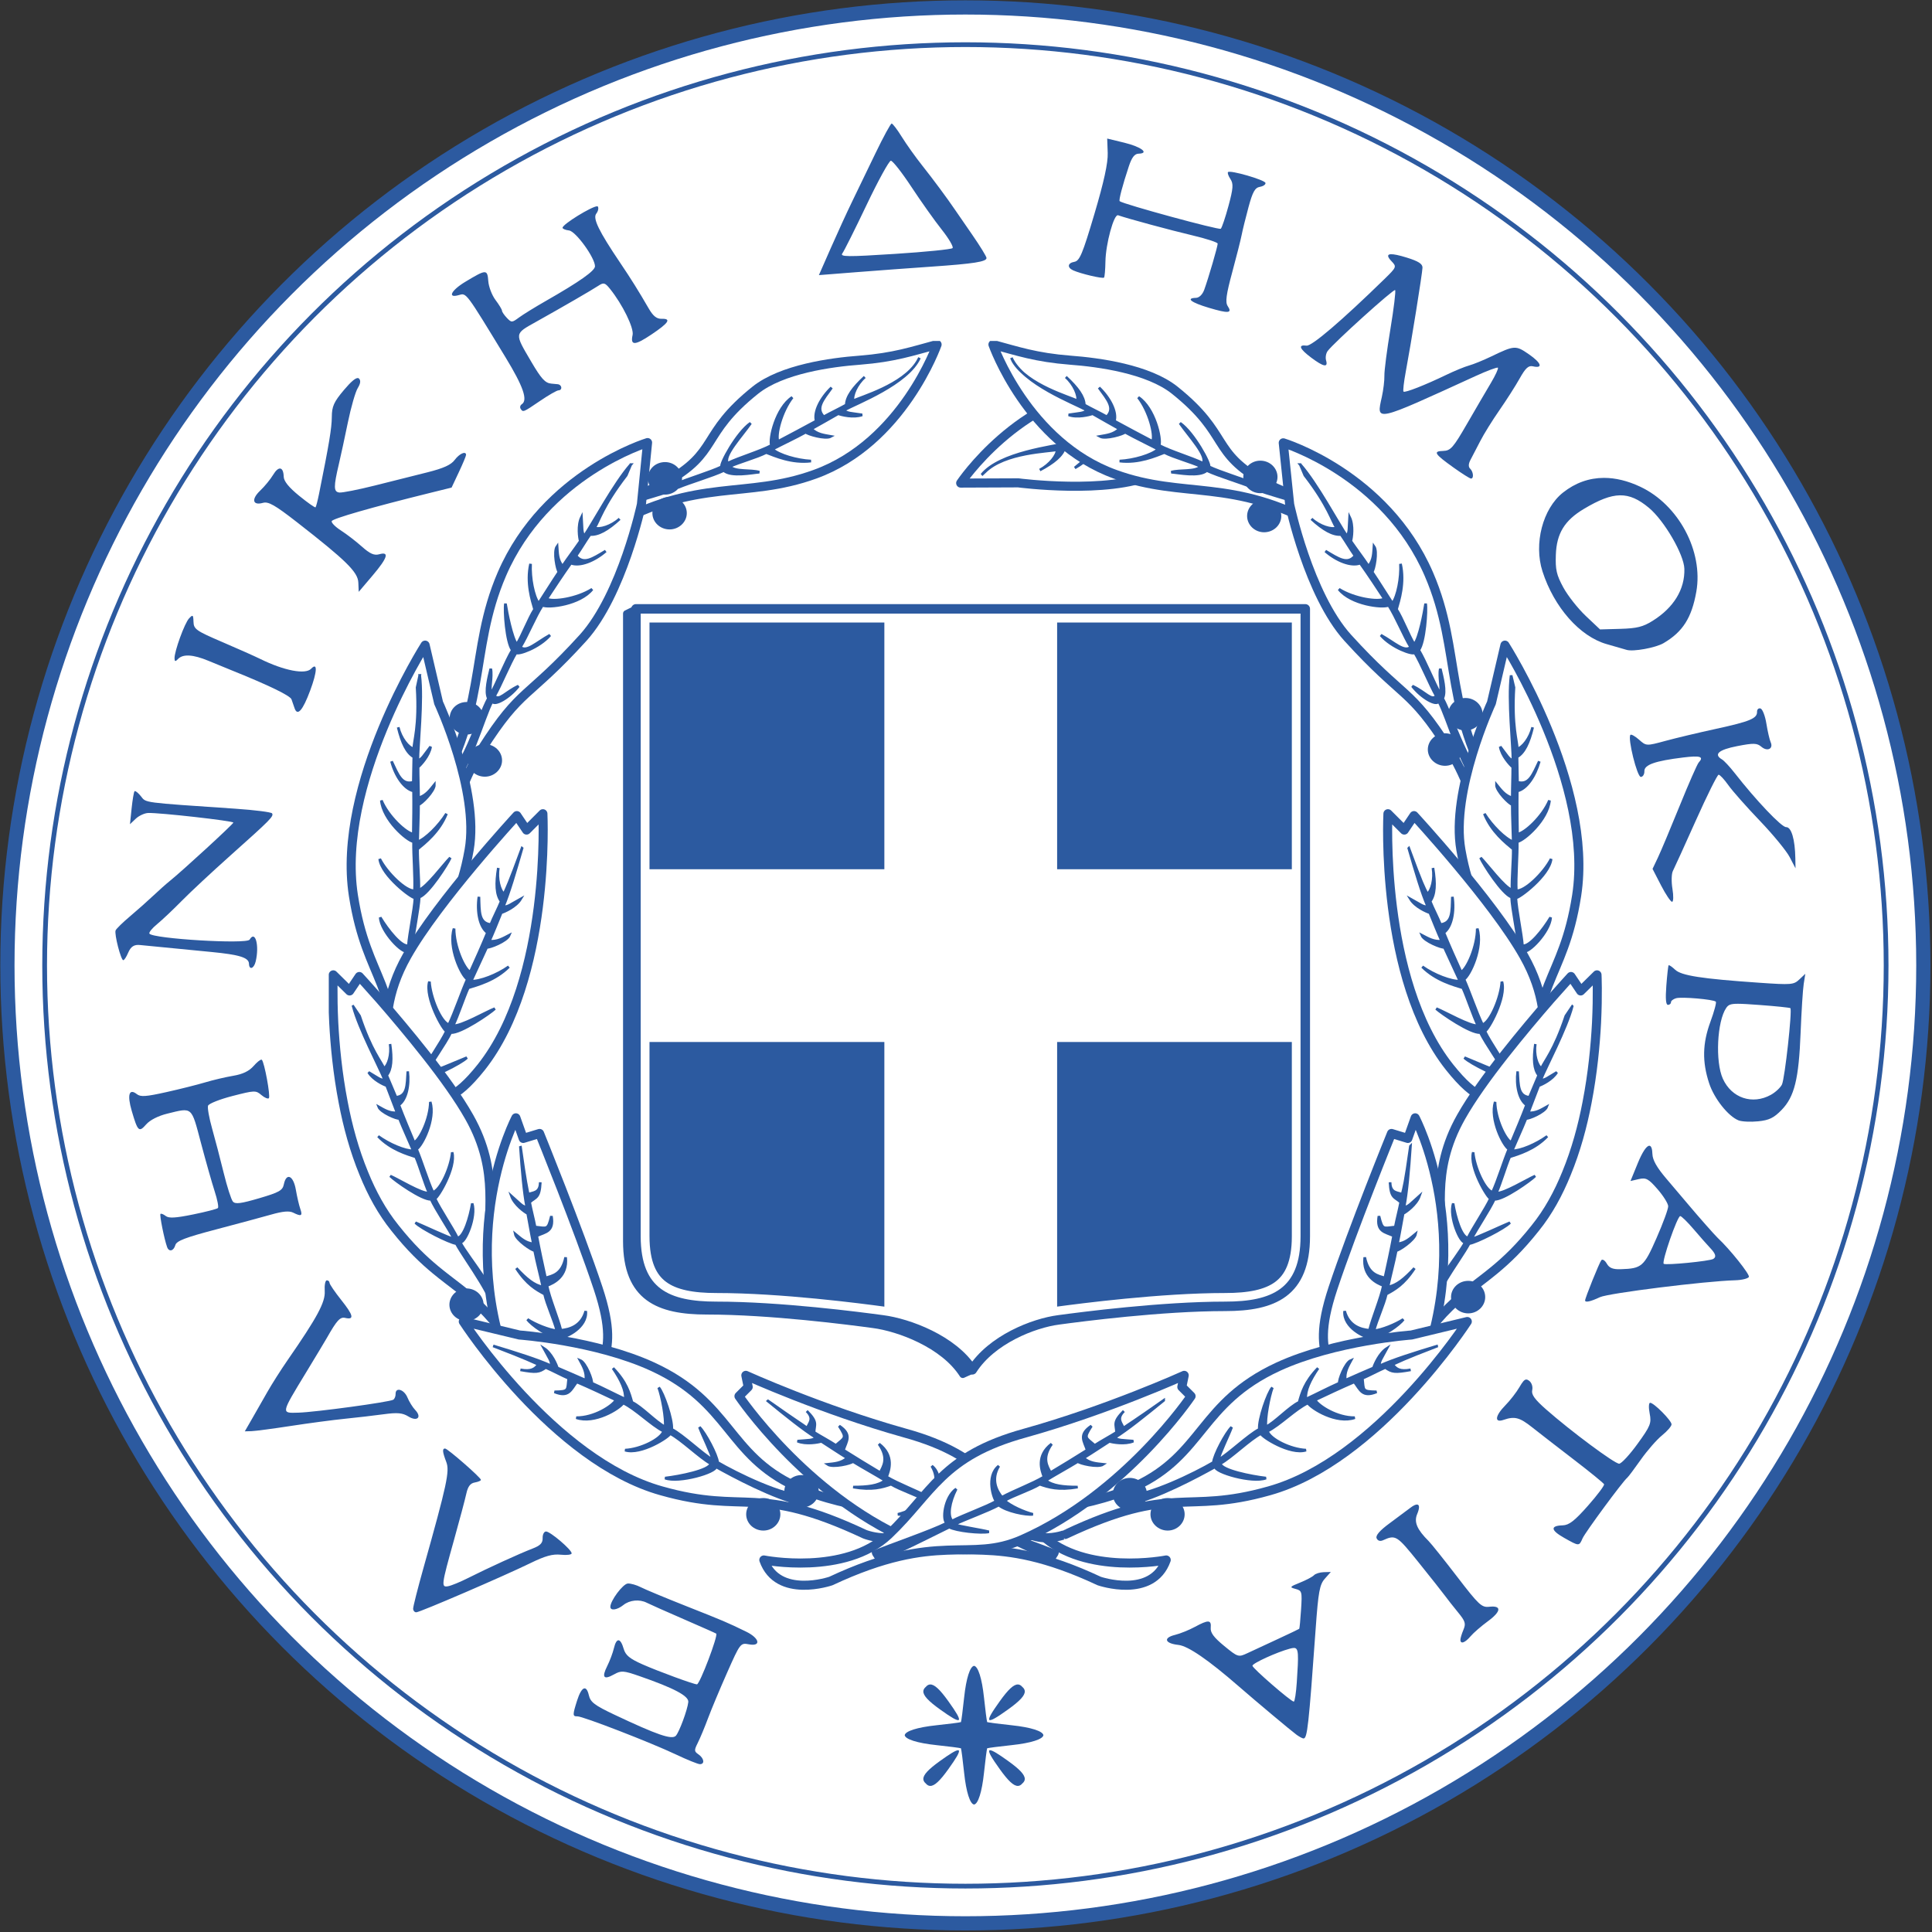 <?xml version="1.0" encoding="UTF-8" standalone="no"?>
<!-- Generator: Adobe Illustrator 18.0.0, SVG Export Plug-In . SVG Version: 6.00 Build 0)  -->

<svg
   xmlns:dc="http://purl.org/dc/elements/1.1/"
   xmlns:cc="http://creativecommons.org/ns#"
   xmlns:rdf="http://www.w3.org/1999/02/22-rdf-syntax-ns#"
   xmlns:svg="http://www.w3.org/2000/svg"
   xmlns="http://www.w3.org/2000/svg"
   xmlns:xlink="http://www.w3.org/1999/xlink"
   xmlns:sodipodi="http://sodipodi.sourceforge.net/DTD/sodipodi-0.dtd"
   xmlns:inkscape="http://www.inkscape.org/namespaces/inkscape"
   version="1.1"
   id="Layer_1"
   x="0px"
   y="0px"
   width="60.071mm"
   height="60.071mm"
   viewBox="0 0 212.85 212.85"
   enable-background="new 0 0 538 528.3"
   xml:space="preserve"
   sodipodi:docname="Great_Seal_of_the_State_(Greece) (1).svg"
   inkscape:version="0.91 r13725"><rect x="0" y="0" width="212.85" height="212.85" fill="#333333" stroke="none"/><defs
     id="defs279"><clipPath
       id="SVGID_16_-1"><use
         id="use225-1"
         overflow="visible"
         xlink:href="#SVGID_15_-8"
         style="overflow:visible"
         x="0"
         y="0"
         width="100%"
         height="100%" /></clipPath><clipPath
       id="SVGID_14_-2"><use
         id="use199-1"
         overflow="visible"
         xlink:href="#SVGID_13_-2"
         style="overflow:visible"
         x="0"
         y="0"
         width="100%"
         height="100%" /></clipPath><clipPath
       id="SVGID_12_-2"><use
         id="use175-8"
         overflow="visible"
         xlink:href="#SVGID_11_-7"
         style="overflow:visible"
         x="0"
         y="0"
         width="100%"
         height="100%" /></clipPath><clipPath
       id="SVGID_2_-2-5"><use
         id="use19-1-6"
         overflow="visible"
         xlink:href="#SVGID_1_-3"
         style="overflow:visible"
         x="0"
         y="0"
         width="100%"
         height="100%" /></clipPath><clipPath
       clipPathUnits="userSpaceOnUse"
       id="clipPath4029"><path
         style="fill:none;stroke:#2c5aa0;stroke-width:2.806;stroke-linecap:round;stroke-linejoin:round"
         id="path4031"
         d="m 90.742,265.097 0,-185.81 198.225,0 0,185.81 c 0,16.764 -9.469,20.762 -23.709,20.762 -18.939,0 -42.577,3.086 -49.311,3.998 -7.576,0.982 -19.921,5.892 -25.602,14.8 -5.682,-8.908 -18.939,-13.818 -26.584,-14.8 -6.734,-0.912 -30.302,-3.998 -49.241,-3.998 -14.239,0 -23.779,-3.928 -23.779,-20.762 l 0,0 z"
         inkscape:connector-curvature="0" /></clipPath><clipPath
       clipPathUnits="userSpaceOnUse"
       id="clipPath4010"><path
         style="fill:none;stroke:#2c5aa0;stroke-width:1.045;stroke-linecap:round;stroke-linejoin:round"
         id="path4012"
         d="m 70.162,451.618 0,-69.206 73.83,0 0,69.206 c 0,6.244 -3.527,7.733 -8.83,7.733 -7.054,0 -15.858,1.15 -18.366,1.489 -2.822,0.366 -7.42,2.195 -9.536,5.512 -2.116,-3.318 -7.054,-5.147 -9.901,-5.512 -2.508,-0.34 -11.286,-1.489 -18.34,-1.489 -5.303,0 -8.856,-1.463 -8.856,-7.733 l 0,0 z"
         inkscape:connector-curvature="0" /></clipPath><clipPath
       id="SVGID_8_-8"><use
         id="use93-9"
         overflow="visible"
         xlink:href="#SVGID_7_-5"
         style="overflow:visible"
         x="0"
         y="0"
         width="100%"
         height="100%" /></clipPath><clipPath
       id="SVGID_6_-6"><use
         id="use67-0"
         overflow="visible"
         xlink:href="#SVGID_5_-9"
         style="overflow:visible"
         x="0"
         y="0"
         width="100%"
         height="100%" /></clipPath><clipPath
       id="SVGID_4_-6"><use
         id="use43-9"
         overflow="visible"
         xlink:href="#SVGID_3_-2"
         style="overflow:visible"
         x="0"
         y="0"
         width="100%"
         height="100%" /></clipPath><clipPath
       id="SVGID_2_-8"><use
         id="use19-4"
         overflow="visible"
         xlink:href="#SVGID_1_-3"
         style="overflow:visible"
         x="0"
         y="0"
         width="100%"
         height="100%" /></clipPath></defs><sodipodi:namedview
     pagecolor="#ffffff"
     bordercolor="#666666"
     borderopacity="1"
     objecttolerance="10"
     gridtolerance="10"
     guidetolerance="10"
     inkscape:pageopacity="0"
     inkscape:pageshadow="2"
     inkscape:window-width="1920"
     inkscape:window-height="1057"
     id="namedview277"
     showgrid="false"
     inkscape:zoom="1"
     inkscape:cx="115.9136"
     inkscape:cy="91.668025"
     inkscape:window-x="-8"
     inkscape:window-y="-8"
     inkscape:window-maximized="1"
     inkscape:current-layer="g274"
     inkscape:snap-bbox="true"
     inkscape:bbox-paths="false"
     inkscape:bbox-nodes="false"
     inkscape:snap-bbox-edge-midpoints="false"
     inkscape:snap-bbox-midpoints="true"
     units="mm"
     inkscape:snap-center="true"
     inkscape:snap-object-midpoints="true"
     fit-margin-top="0"
     fit-margin-left="0"
     fit-margin-right="0"
     fit-margin-bottom="0"
     inkscape:snap-nodes="false"><inkscape:grid
       type="xygrid"
       id="grid3499"
       originx="-0.115"
       originy="0.106" /></sodipodi:namedview><g
     id="g274"
     transform="translate(-0.115,-315.563)"><g
       id="g3685"
       transform="matrix(0.261,0,0,0.261,36.277,352.864)"><circle
         r="404.366"
         cy="264.587"
         cx="268.944"
         id="path3503"
         style="fill:#ffffff;fill-rule:evenodd;stroke:#2c5aa0;stroke-width:6;stroke-linecap:butt;stroke-linejoin:miter;stroke-opacity:1" /><path
         sodipodi:nodetypes="cscsccscccscccsssccccccccccsccccccscccsccccccscscccccscccccscscccccccsscccscsccccccsscscccccccscssscccccscssccccccccccccsccccsccccsscccccccscccccccsscccssccsscccccssccccccccccsssccccsccccssccccccscscssccccscsscscccccccsccsscccccscccccsscsccccscccccccscscccccccccscsccccscccsccssccscccscscsscccccccccccccccsscccccccscccccccccccccsccccscscsccccsccsscccccccscscsccccccccccccccscscccccsccccscccccsccccsccccsssccccscccsccccscssccscccccscccccccssccssccccccccccscccccccc"
         inkscape:connector-curvature="0"
         id="path3488"
         d="m 237.82,-90.766 c -0.434,0.012 -3.511,5.665 -6.836,12.562 -3.325,6.898 -7.781,16.121 -9.904,20.496 -2.124,4.375 -6.135,13.121 -8.914,19.438 l -5.053,11.484 15.834,-1.244 c 8.708,-0.684 22.877,-1.727 31.488,-2.32 18.133,-1.249 23.475,-2.088 23.43,-3.674 -0.018,-0.626 -2.706,-5.005 -5.975,-9.73 -3.269,-4.726 -6.526,-9.452 -7.238,-10.5 -3.44,-5.064 -9.255,-12.91 -13.912,-18.777 -2.834,-3.57 -6.722,-9.027 -8.641,-12.125 -1.919,-3.098 -3.845,-5.622 -4.279,-5.609 z m 90.986,6.332 0.219,6.09 c 0.151,4.2 -1.598,12.214 -5.631,25.799 -5.015,16.891 -6.222,19.768 -8.463,20.152 -2.836,0.487 -3.106,2.401 -0.506,3.59 3.178,1.453 12.575,3.653 13.053,3.055 0.267,-0.335 0.529,-3.361 0.582,-6.727 0.118,-7.506 3.578,-20.191 5.338,-19.574 3.989,1.398 22.221,6.33 31.385,8.49 5.847,1.378 10.643,2.947 10.658,3.484 0.031,1.104 -3.831,14.365 -5.672,19.469 -0.721,2 -2.125,3.379 -3.477,3.418 -4.451,0.127 -2.089,1.96 5.395,4.188 8.385,2.496 10.024,2.341 7.969,-0.75 -1.054,-1.585 -0.611,-4.87 1.91,-14.178 1.805,-6.663 3.598,-13.752 3.984,-15.754 0.387,-2.002 1.693,-7.304 2.902,-11.779 1.753,-6.484 2.729,-8.228 4.807,-8.584 1.434,-0.246 2.495,-0.986 2.359,-1.645 -0.268,-1.295 -14.908,-5.532 -15.811,-4.576 -0.302,0.319 0.161,1.647 1.029,2.953 1.308,1.968 1.169,3.897 -0.818,11.262 -1.319,4.887 -2.788,9.253 -3.264,9.699 -0.695,0.652 -41.116,-10.367 -42.672,-11.633 -0.47,-0.383 1.174,-6.642 3.891,-14.814 1.221,-3.673 2.402,-5.199 4.068,-5.246 4.702,-0.134 1.152,-2.889 -5.951,-4.617 z m -91.322,9.365 c 0.757,-0.022 4.681,4.974 8.717,11.102 4.036,6.127 9.784,14.224 12.775,17.994 2.991,3.77 5.041,7.274 4.557,7.787 -0.485,0.513 -11.442,1.614 -24.352,2.443 -20.126,1.293 -23.285,1.258 -22.158,-0.234 0.722,-0.957 5.314,-10.135 10.201,-20.396 4.888,-10.261 9.503,-18.674 10.26,-18.695 z m -123.975,19.229 c -2.184,-0.014 -14.618,7.566 -14.6,9.074 0,0.452 1.234,0.959 2.729,1.129 2.831,0.321 10.924,11.475 10.961,15.105 0.019,1.916 -6.425,6.464 -20.783,14.67 -4.509,2.577 -9.589,5.713 -11.291,6.969 -2.982,2.199 -3.17,2.205 -5.125,0.164 -1.116,-1.165 -2.042,-2.534 -2.057,-3.043 -0.014,-0.509 -1.247,-2.541 -2.74,-4.518 -1.494,-1.976 -2.864,-5.55 -3.043,-7.943 -0.38,-5.081 -0.842,-5.068 -9.691,0.264 -6.052,3.646 -7.713,7.065 -2.723,5.607 3.202,-0.935 2.756,-1.53 19.66,26.232 7.544,12.39 9.53,18.117 6.883,19.859 -0.662,0.436 -0.878,1.288 -0.479,1.895 l 0,0.012 c 1.025,1.557 1.043,1.553 8.221,-3.332 3.563,-2.425 7.047,-4.426 7.742,-4.445 1.796,-0.051 1.503,-2.42 -0.32,-2.59 -0.832,-0.077 -2.057,-0.193 -2.723,-0.256 C 91.564,18.769 89.926,16.972 85.691,9.762 78.538,-2.417 78.473,-1.893 87.781,-7.098 99.155,-13.457 111.096,-20.372 114.055,-22.312 c 2.203,-1.445 2.77,-1.294 4.869,1.312 5.306,6.589 10.195,16.571 9.549,19.494 -1.005,4.548 0.927,4.498 7.943,-0.205 7.33,-4.914 8.53,-6.754 4.326,-6.635 -2.102,0.06 -3.595,-1.133 -5.469,-4.369 -4.312,-7.446 -7.439,-12.449 -12.039,-19.268 -9.03,-13.384 -11.646,-18.765 -10.094,-20.748 0.789,-1.007 1.087,-2.355 0.664,-2.998 -0.047,-0.072 -0.149,-0.106 -0.295,-0.107 z m 334.977,20.238 c -1.583,0.093 -1.451,1.096 0.383,3.01 2.176,2.271 2.093,2.467 -3.08,7.51 -18.053,17.598 -30.638,28.353 -32.84,28.064 -3.713,-0.487 -2.998,1.344 1.98,5.074 5.23,3.919 7.184,4.279 6.271,1.154 -0.352,-1.204 -0.058,-2.978 0.652,-3.943 2.536,-3.447 27.861,-26.325 28.486,-25.734 0.351,0.331 -0.548,7.759 -1.996,16.506 -1.449,8.747 -2.587,17.559 -2.529,19.582 0.058,2.023 -0.43,6.096 -1.086,9.051 -2.34,10.554 -3.334,10.779 39.598,-8.869 4.854,-2.222 9.082,-3.799 9.395,-3.504 0.312,0.295 -1.015,3.19 -2.949,6.432 -1.935,3.242 -6.469,11 -10.074,17.242 -5.85,10.13 -6.933,11.36 -10.078,11.449 -4.403,0.125 -3.691,1.259 4.443,7.066 3.51,2.506 6.789,4.573 7.287,4.598 1.298,0.063 1.036,-2.884 -0.375,-4.217 -0.763,-0.721 -0.691,-2.056 0.197,-3.705 0.764,-1.418 2.614,-4.976 4.111,-7.908 1.497,-2.932 5.133,-8.791 8.078,-13.018 2.945,-4.227 6.789,-10.249 8.545,-13.385 2.471,-4.413 3.734,-5.575 5.586,-5.146 4.393,1.016 3.609,-1.413 -1.625,-5.037 -5.623,-3.894 -6.082,-3.869 -16.027,0.914 -3.274,1.574 -7.447,3.274 -9.275,3.775 -1.829,0.501 -6.123,2.263 -9.543,3.914 -9.028,4.359 -17.525,7.691 -18.137,7.113 -0.292,-0.276 0.13,-4.033 0.939,-8.348 2.262,-12.056 7.002,-41.527 7.07,-43.969 0.045,-1.597 -1.713,-2.726 -6.602,-4.242 -3.308,-1.026 -5.576,-1.503 -6.807,-1.43 z M 12.586,16.678 C 11.578,16.501 9.621,18.155 6.625,21.711 2.372,26.758 1.537,28.614 1.51,33.096 c -0.029,4.696 -1.13,11.324 -5.395,32.451 -0.583,2.889 -1.245,5.444 -1.469,5.682 -0.224,0.237 -3.32,-1.938 -6.881,-4.834 -4.392,-3.571 -6.504,-6.175 -6.559,-8.098 -0.121,-4.261 -2.171,-4.619 -4.469,-0.779 -1.124,1.879 -3.584,4.88 -5.467,6.668 -3.831,3.637 -3.197,6.39 1.186,5.156 2.28,-0.642 5.069,0.945 14.338,8.164 20.758,16.168 25.723,21.049 25.908,25.471 l 0.164,3.936 5.775,-6.801 c 6.416,-7.556 7.294,-10.308 2.896,-9.07 -2.135,0.601 -3.912,-0.186 -7.346,-3.244 C 11.702,85.578 7.736,82.53 5.383,81.023 3.03,79.517 1.263,77.74 1.459,77.076 1.779,75.99 18.301,71.244 43.016,65.135 l 9.051,-2.238 3.068,-6.516 c 1.688,-3.583 3.057,-6.864 3.045,-7.295 -0.051,-1.765 -2.826,-0.525 -4.811,2.15 -1.536,2.072 -4.707,3.512 -11.49,5.217 C 36.726,57.748 26.735,60.256 19.674,62.027 12.613,63.798 5.863,65.128 4.674,64.982 2.24,64.684 2.213,62.595 4.518,52.844 5.307,49.503 7.015,41.602 8.312,35.287 9.61,28.972 11.47,22.508 12.443,20.926 c 1.193,-1.939 1.361,-3.262 0.516,-4.061 -0.106,-0.1 -0.229,-0.162 -0.373,-0.188 z M 538.502,58.801 c -6.266,0.012 -12.094,2.082 -17.303,6.211 -8.554,6.781 -12.406,21.596 -8.65,33.264 4.875,15.147 15.766,27.484 27.1,30.699 3.626,1.028 7.414,2.119 8.418,2.426 2.783,0.849 12.239,-0.876 15.594,-2.844 8.102,-4.753 11.874,-10.683 13.824,-21.725 3.009,-17.04 -7.472,-36.673 -23.648,-44.287 -5.319,-2.504 -10.46,-3.749 -15.334,-3.744 z m 6.725,7.367 c 4.212,-0.075 7.923,1.682 12.217,5.25 6.494,5.396 14.82,19.704 14.992,25.766 0.246,8.649 -4.471,16.382 -13.395,21.959 -4.079,2.549 -6.642,3.186 -13.609,3.385 l -8.586,0.244 -6.037,-5.703 c -3.321,-3.137 -7.582,-8.542 -9.465,-12.01 -2.887,-5.317 -3.38,-7.48 -3.158,-13.801 0.316,-8.988 3.678,-14.488 11.83,-19.354 6.291,-3.755 10.999,-5.662 15.211,-5.736 z M -57.475,117.043 c -0.271,0.06 -0.671,0.431 -1.264,1.059 -1.885,1.996 -6.227,13.934 -6.143,16.893 0.039,1.373 0.364,1.433 1.457,0.275 2.073,-2.195 6.359,-1.951 12.82,0.729 3.154,1.308 7.378,3.042 9.393,3.854 16.209,6.532 25.161,10.863 25.709,12.443 0.356,1.026 0.943,2.717 1.305,3.758 1.21,3.479 3.44,0.939 6.582,-7.5 2.978,-7.999 3.16,-12.108 0.408,-9.195 -2.414,2.555 -11.407,0.831 -21.463,-4.117 -2.356,-1.159 -9.644,-4.404 -16.195,-7.211 -10.886,-4.664 -11.919,-5.394 -12.006,-8.455 -0.053,-1.868 -0.151,-2.631 -0.604,-2.531 z m 661.756,39.043 c -0.687,-0.033 -1.192,0.565 -1.166,1.463 0.08,2.799 -3.007,4.08 -17.393,7.207 -7.201,1.566 -16.754,3.838 -21.229,5.053 -8.114,2.203 -8.143,2.203 -11.172,-0.484 -1.67,-1.482 -3.314,-2.403 -3.652,-2.045 -1.257,1.331 2.819,17.801 4.395,17.756 0.86,-0.024 1.531,-1.109 1.494,-2.41 -0.078,-2.733 4.471,-4.34 16.428,-5.805 7.235,-0.886 8.808,-0.366 6.484,2.148 -0.598,0.648 -4.208,8.871 -8.02,18.271 -3.812,9.401 -7.945,19.233 -9.186,21.85 l -2.258,4.76 3.586,6.955 c 1.972,3.825 4.066,6.942 4.654,6.938 0.588,-0.012 0.66,-2.466 0.162,-5.463 -0.498,-2.997 -0.415,-6.392 0.184,-7.547 0.598,-1.155 4.968,-10.763 9.711,-21.352 4.743,-10.589 9.061,-19.264 9.592,-19.279 0.531,-0.016 2.377,1.968 4.104,4.408 1.726,2.44 7.699,9.191 13.27,15.006 5.571,5.815 11.243,12.714 12.607,15.33 l 2.48,4.76 -0.072,-4.223 c -0.139,-8.025 -1.682,-13.227 -3.906,-13.164 -1.91,0.054 -12.691,-11.288 -21.746,-22.879 -2.044,-2.616 -4.425,-5.172 -5.291,-5.678 -3.68,-2.15 -1.468,-4.098 6.391,-5.631 6.891,-1.344 8.363,-1.309 10.189,0.252 2.536,2.167 5.181,0.893 3.947,-1.902 -0.477,-1.081 -1.293,-4.624 -1.814,-7.873 -0.521,-3.25 -1.634,-6.116 -2.471,-6.367 -0.105,-0.031 -0.205,-0.05 -0.303,-0.055 z m -685.9,34.928 0,0.002 c -0.064,0 -0.114,0.024 -0.15,0.065 -0.293,0.33 -0.848,3.598 -1.23,7.26 l -0.693,6.656 2.424,-2.305 c 1.333,-1.267 3.675,-2.363 5.205,-2.436 4.504,-0.212 36.072,3.342 36.012,4.055 -0.055,0.655 -21.621,20.468 -26.793,24.615 -1.521,1.22 -4.7,4.046 -7.062,6.279 -2.363,2.233 -6.787,6.162 -9.832,8.729 -3.045,2.567 -5.752,5.215 -6.016,5.889 -0.604,1.544 2.245,12.605 3.24,12.576 0.406,-0.012 1.317,-1.395 2.025,-3.074 1.155,-2.739 2.577,-3.644 5.221,-3.32 0.825,0.101 5.177,0.526 29.984,2.924 11.847,1.145 15.755,2.369 15.828,4.953 0.08,2.807 2.101,2.122 2.834,-0.961 1.625,-6.836 -0.181,-13.32 -2.564,-9.207 -1.165,2.011 -40.867,-0.369 -42.293,-2.535 -0.317,-0.482 1.143,-2.284 3.244,-4.006 2.102,-1.722 6.763,-6.123 10.355,-9.781 3.592,-3.658 12.819,-12.261 20.502,-19.117 17.058,-15.221 18.468,-16.647 17.67,-17.859 -0.347,-0.528 -7.316,-1.414 -15.486,-1.969 -39.711,-2.696 -37.603,-2.418 -39.896,-5.285 -1.032,-1.29 -2.085,-2.168 -2.527,-2.146 z m 647.52,73.5 c -0.054,0 -0.094,0.013 -0.117,0.037 -0.188,0.227 -0.618,4.086 -0.957,8.576 -0.42,5.562 -0.201,8.15 0.686,8.125 0.716,-0.021 1.286,-0.518 1.27,-1.104 -0.017,-0.586 0.946,-1.35 2.141,-1.699 2.338,-0.683 15.758,0.477 16.789,1.451 0.344,0.324 -0.686,4.152 -2.285,8.506 -3.356,9.134 -3.516,16.856 -0.535,25.939 2.113,6.439 8.036,13.918 12.396,15.654 1.379,0.549 5.11,0.731 8.291,0.408 4.62,-0.469 6.603,-1.424 9.854,-4.76 5.475,-5.617 7.3,-13.004 8.074,-32.715 0.353,-8.97 0.942,-18.219 1.311,-20.553 l 0.672,-4.242 -2.527,2.383 c -2.385,2.253 -3.333,2.33 -17.014,1.383 -24.264,-1.679 -32.773,-2.997 -35.414,-5.492 -1.158,-1.094 -2.252,-1.873 -2.633,-1.898 z m 29.129,16.275 c 1.967,10e-4 4.83,0.187 9.141,0.506 6.913,0.511 12.769,1.116 13.012,1.346 0.844,0.798 -2.362,29.852 -3.559,32.25 -0.662,1.327 -2.765,3.275 -4.674,4.332 -7.795,4.316 -16.584,1.363 -20.277,-6.814 -3.258,-7.213 -2.44,-24.246 1.434,-29.873 0.854,-1.241 1.645,-1.748 4.924,-1.746 z m -623.25,23.578 c -0.552,0.024 -1.901,1.107 -3.244,2.643 -1.932,2.208 -4.593,3.492 -8.643,4.174 -3.218,0.542 -8.545,1.795 -11.836,2.783 -3.29,0.988 -10.695,2.846 -16.457,4.129 -8.602,1.916 -10.819,2.067 -12.396,0.832 -3.26,-2.552 -4.132,0.286 -2.16,7.035 2.559,8.761 3.056,9.228 6.1,5.75 1.608,-1.837 5.066,-3.605 8.871,-4.535 10.816,-2.644 10.128,-3.241 14.279,12.428 2.051,7.74 4.651,16.909 5.777,20.377 1.126,3.468 1.743,6.629 1.369,7.025 -0.374,0.396 -5.098,1.619 -10.498,2.715 -7.506,1.524 -10.227,1.673 -11.553,0.635 -0.954,-0.747 -1.948,-1.132 -2.209,-0.855 -0.438,0.464 1.575,10.515 2.795,13.955 0.785,2.212 2.761,1.75 3.496,-0.818 0.503,-1.758 4.21,-3.183 17.092,-6.574 9.046,-2.382 19.566,-5.217 23.377,-6.301 4.897,-1.392 7.609,-1.631 9.25,-0.812 3.451,1.722 4.069,1.4 3.02,-1.576 -0.521,-1.479 -1.366,-5.119 -1.879,-8.092 -1.038,-6.021 -4.016,-7.369 -5.062,-2.293 -0.537,2.602 -1.95,3.401 -10.416,5.885 -7.733,2.269 -10.069,2.567 -11.086,1.41 -0.708,-0.806 -2.462,-6.258 -3.895,-12.115 -1.433,-5.857 -3.629,-14.276 -4.883,-18.705 -1.254,-4.429 -2.029,-8.771 -1.721,-9.648 0.308,-0.877 4.95,-2.721 10.312,-4.1 9.377,-2.411 9.842,-2.428 12.199,-0.414 1.348,1.152 2.773,1.754 3.166,1.338 0.755,-0.799 -1.891,-15.188 -2.982,-16.219 -0.043,-0.041 -0.104,-0.058 -0.184,-0.055 z M 557.564,340.721 c -1.142,0.119 -2.88,2.674 -4.814,7.41 l -3.053,7.471 3.512,-0.807 c 3.059,-0.703 4.079,-0.152 7.928,4.281 2.429,2.798 4.442,6.025 4.475,7.17 0.033,1.145 -2.182,7.183 -4.92,13.418 -5.315,12.1 -6.205,12.878 -15.098,13.164 -3.331,0.107 -4.845,-0.498 -5.91,-2.359 -0.788,-1.376 -1.821,-2.026 -2.295,-1.443 -0.856,1.052 -6.878,15.995 -6.85,16.996 0.028,0.975 2.329,0.466 6.256,-1.385 3.58,-1.688 44.345,-6.786 57.09,-7.137 2.779,-0.077 5.382,-0.707 5.783,-1.4 0.555,-0.959 -8.039,-11.731 -13.154,-16.488 -1.168,-1.086 -8.077,-8.908 -12.012,-13.598 -2.149,-2.561 -6.504,-7.695 -9.678,-11.412 -4.002,-4.686 -5.803,-7.872 -5.875,-10.393 -0.063,-2.208 -0.485,-3.346 -1.164,-3.479 -0.071,-0.014 -0.145,-0.018 -0.221,-0.01 z m 13.127,29.688 c 0.501,-0.015 3.055,2.485 5.676,5.557 2.621,3.071 5.744,6.616 6.941,7.875 2.355,2.478 2.735,3.794 1.34,4.65 -1.532,0.941 -20.177,2.765 -20.936,2.049 -0.915,-0.864 5.752,-20.096 6.979,-20.131 z M -0.623,397.529 c -0.628,0.018 -1.016,2.064 -0.859,4.549 0.294,4.663 -3.117,11.005 -15.654,29.107 -2.814,4.062 -6.68,10.146 -8.592,13.52 -1.912,3.373 -4.83,8.48 -6.482,11.348 l -3.006,5.215 2.834,-0.082 c 1.557,-0.045 9.027,-1.034 16.6,-2.199 7.572,-1.165 17.827,-2.527 22.791,-3.025 4.964,-0.498 12.321,-1.353 16.35,-1.904 5.802,-0.794 7.981,-0.602 10.477,0.934 3.766,2.317 5.805,0.31 2.836,-2.789 -1.046,-1.091 -2.509,-3.457 -3.254,-5.26 -1.41,-3.412 -5.071,-4.468 -4.984,-1.438 0.028,0.956 -0.414,2.044 -0.98,2.416 -1.481,0.975 -32.903,5.259 -40.068,5.463 -7.357,0.209 -7.44,0.648 3.154,-16.795 4.243,-6.985 8.231,-13.613 8.863,-14.729 4.231,-7.469 5.607,-8.972 7.756,-8.475 3.922,0.907 3.489,-1.086 -1.627,-7.506 -2.723,-3.418 -4.966,-6.702 -4.982,-7.299 -0.017,-0.597 -0.542,-1.069 -1.17,-1.051 z M 505.857,439.404 c -0.114,-0.014 -0.228,-0.011 -0.34,0.01 -0.747,0.142 -1.483,1.099 -2.688,3.176 -1.287,2.218 -3.963,5.672 -5.943,7.678 -4.355,4.411 -4.767,7.531 -0.814,6.172 4.724,-1.625 6.817,-1.08 12.17,3.172 2.88,2.287 10.787,8.416 17.572,13.617 6.785,5.201 12.513,9.868 12.729,10.375 0.215,0.506 -2.851,4.593 -6.816,9.082 -5.593,6.33 -7.976,8.184 -10.619,8.26 -5.338,0.152 -5.15,2.045 0.521,5.248 6.407,3.619 6.362,3.617 7.834,0.246 1.105,-2.531 17.034,-24.144 18.85,-25.576 0.436,-0.344 3.016,-3.779 5.73,-7.631 2.715,-3.851 6.752,-8.475 8.977,-10.273 2.224,-1.799 4.028,-3.894 4.006,-4.658 -0.047,-1.648 -7.5,-9.134 -9.049,-9.09 -0.591,0.017 -0.675,2.056 -0.186,4.531 0.81,4.095 0.35,5.247 -5.131,12.816 -3.312,4.575 -6.797,8.34 -7.744,8.367 -1.863,0.053 -20.367,-13.692 -30.822,-22.895 -4.843,-4.262 -6.313,-6.297 -5.883,-8.158 0.325,-1.405 -0.21,-3.098 -1.234,-3.9 -0.419,-0.328 -0.777,-0.526 -1.119,-0.568 z M 49.303,468.516 c -1.23,0.035 -1.101,1.411 0.535,5.707 1.477,3.877 0.292,9.375 -9.668,44.816 -2.406,8.56 -4.356,16.258 -4.332,17.105 0.024,0.847 0.629,1.524 1.342,1.504 1.61,-0.046 36.907,-15.257 48.141,-20.744 6.273,-3.064 9.395,-3.925 12.873,-3.559 2.525,0.266 4.577,-5.8e-4 4.561,-0.592 -0.045,-1.563 -9.045,-9.227 -10.822,-9.215 -0.83,0 -1.473,1.256 -1.43,2.781 0.06,2.118 -0.977,3.178 -4.396,4.488 -5.31,2.035 -18.767,8.186 -27.104,12.389 -3.272,1.649 -7.029,3.196 -8.35,3.438 -3.049,0.557 -2.95,-0.225 2.465,-19.611 2.336,-8.363 4.664,-17.118 5.174,-19.455 0.661,-3.03 1.683,-4.383 3.559,-4.711 1.447,-0.253 2.621,-0.753 2.611,-1.109 -0.028,-0.97 -14.109,-13.262 -15.158,-13.232 z m 410.312,23.645 c -0.626,-0.03 -1.602,0.426 -2.881,1.412 -1.479,1.14 -5.446,4.097 -8.814,6.57 -4.048,2.972 -5.878,5.089 -5.398,6.24 0.444,1.066 1.477,1.408 2.658,0.879 5.407,-2.42 5.844,-2.151 15.066,9.316 5.061,6.293 10.05,12.601 11.086,14.018 1.036,1.417 3.511,4.567 5.502,6.996 3.154,3.85 3.454,4.809 2.326,7.484 -0.712,1.688 -1.28,3.589 -1.262,4.221 0.054,1.913 1.942,1.241 4.295,-1.527 1.224,-1.439 4.514,-4.295 7.312,-6.346 5.662,-4.148 5.9,-6.719 0.564,-6.107 -3.194,0.366 -4.404,-0.765 -13.533,-12.662 -5.514,-7.186 -10.925,-13.956 -12.021,-15.045 -4.934,-4.897 -6.28,-8.059 -4.867,-11.41 1.089,-2.583 1.011,-3.989 -0.033,-4.039 z m -36.416,28.467 -2.984,0.084 c -1.641,0.047 -3.497,0.629 -4.125,1.293 -0.628,0.664 -3.276,2.065 -5.885,3.113 -4.388,1.763 -4.53,1.963 -1.898,2.668 2.711,0.726 2.818,1.132 2.336,8.672 -0.279,4.351 -0.631,8.027 -0.781,8.166 -0.151,0.139 -4.292,2.119 -9.205,4.396 -4.913,2.278 -10.647,4.94 -12.742,5.918 -3.709,1.731 -3.966,1.648 -9.742,-3.094 -4.378,-3.594 -5.862,-5.604 -5.664,-7.672 0.324,-3.396 -0.982,-3.461 -6.742,-0.336 -2.425,1.315 -6.19,2.83 -8.367,3.365 -5.075,1.248 -4.261,3.603 1.461,4.221 4.087,0.442 12.683,6.344 25.539,17.541 7.17,6.245 22.391,18.99 24.373,20.408 1.17,0.837 2.472,1.529 2.893,1.537 1.611,0.035 2.186,-5.16 5.152,-46.49 1.105,-15.395 1.67,-18.483 3.838,-20.926 z m -296.736,4.875 c -2.059,0.106 -7.45,7.338 -7.377,9.896 0.048,1.687 2.893,1.269 5.479,-0.805 2.653,-2.128 6.826,-2.541 9.875,-0.979 1.17,0.599 8.174,3.716 15.566,6.924 7.392,3.208 13.584,5.959 13.762,6.113 0.893,0.776 -6.93,21.38 -8.131,21.414 -1.258,0.036 -16.292,-5.479 -22.889,-8.395 -5.52,-2.44 -7.247,-3.865 -8.049,-6.631 -1.35,-4.66 -3.034,-4.77 -4.1,-0.27 -0.474,2.005 -1.753,5.413 -2.838,7.574 -2.42,4.822 -1.486,5.967 2.871,3.523 3.01,-1.688 3.972,-1.625 10.684,0.703 14.675,5.09 20.935,8.414 20.668,10.971 -0.341,3.263 -3.815,12.667 -5.258,14.23 -1.642,1.779 -7.849,-0.352 -25.936,-8.902 -8.379,-3.961 -10.113,-5.281 -10.785,-8.207 -1.058,-4.603 -3.097,-3.654 -4.986,2.316 -1.914,6.05 -1.901,6.648 0.145,6.59 2.236,-0.064 30.982,11.063 41.641,16.117 4.71,2.233 9.242,4.066 10.072,4.074 2.156,0.021 1.793,-2.485 -0.598,-4.131 -1.852,-1.275 -1.873,-1.706 -0.25,-4.953 0.978,-1.956 2.901,-6.574 4.273,-10.264 1.373,-3.69 5.009,-12.382 8.082,-19.316 5.498,-12.41 5.643,-12.596 9.152,-11.93 5.322,1.011 4.562,-2.577 -1.133,-5.344 -8.166,-3.967 -9.264,-4.436 -25.35,-10.799 -8.727,-3.452 -17.329,-7.032 -19.117,-7.957 -1.788,-0.925 -4.251,-1.629 -5.475,-1.566 z m 281.191,27.193 c 2.029,0.023 1.963,2.63 1.182,14.5 -0.295,4.489 -0.868,8.16 -1.27,8.158 -1.185,0 -17.423,-14.085 -17.453,-15.135 -0.029,-1.03 10.356,-5.773 15.785,-7.209 0.708,-0.187 1.288,-0.32 1.756,-0.314 z"
         style="fill:#2c5aa0;fill-opacity:1" /><circle
         r="388.653"
         cy="264.587"
         cx="268.944"
         id="path3503-6"
         style="fill:none;fill-rule:evenodd;stroke:#2c5aa0;stroke-width:2;stroke-linecap:butt;stroke-linejoin:miter;stroke-opacity:1" /><path
         inkscape:connector-curvature="0"
         id="path3488-5-1"
         d="m 272.61,560.255 c -1.685,0.225 -3.325,5.204 -4.189,13.342 -0.57,5.364 -1.145,9.798 -1.34,10.4 -0.603,0.195 -5.036,0.77 -10.4,1.34 -8.138,0.864 -13.117,2.504 -13.342,4.189 0.225,1.685 5.204,3.325 13.342,4.189 5.364,0.57 9.798,1.145 10.4,1.34 0.195,0.603 0.77,5.036 1.34,10.4 0.864,8.138 2.504,13.117 4.189,13.342 1.685,-0.225 3.325,-5.204 4.189,-13.342 0.57,-5.364 1.145,-9.798 1.34,-10.4 0.603,-0.195 5.036,-0.77 10.4,-1.34 8.138,-0.864 13.117,-2.504 13.342,-4.189 -0.225,-1.685 -5.204,-3.325 -13.342,-4.189 -5.364,-0.57 -9.798,-1.145 -10.4,-1.34 -0.195,-0.603 -0.77,-5.036 -1.34,-10.4 -0.864,-8.138 -2.504,-13.117 -4.189,-13.342 z m -18.572,7.861 c -0.603,0.035 -1.145,0.326 -1.65,0.861 -0.055,0.058 -0.093,0.124 -0.143,0.184 l 13.922,13.92 c 0.477,-0.67 -1.051,-3.196 -4.395,-7.869 -3.564,-4.981 -5.924,-7.2 -7.734,-7.096 z m -1.793,1.045 c -0.061,0.047 -0.126,0.088 -0.184,0.143 -0.535,0.506 -0.826,1.047 -0.861,1.65 -0.104,1.81 2.115,4.17 7.096,7.734 4.673,3.344 7.199,4.871 7.869,4.395 l -13.92,-13.922 z m 38.938,-1.045 c -1.81,-0.104 -4.17,2.115 -7.734,7.096 -3.344,4.673 -4.871,7.199 -4.395,7.869 l 13.922,-13.92 c -0.05,-0.06 -0.088,-0.126 -0.143,-0.184 -0.506,-0.535 -1.047,-0.826 -1.65,-0.861 z m 1.793,1.045 -13.92,13.922 c 0.67,0.476 3.196,-1.051 7.869,-4.395 4.98,-3.564 7.2,-5.924 7.096,-7.734 -0.035,-0.603 -0.326,-1.145 -0.861,-1.65 -0.058,-0.056 -0.122,-0.096 -0.184,-0.143 z m -27.15,26.723 c -0.996,0.019 -3.441,1.555 -7.529,4.481 -4.98,3.564 -7.2,5.924 -7.096,7.734 0.035,0.603 0.326,1.145 0.861,1.65 0.058,0.055 0.122,0.096 0.184,0.143 l 13.92,-13.922 c -0.084,-0.06 -0.197,-0.089 -0.34,-0.086 z m -13.58,14.008 c 0.05,0.06 0.088,0.126 0.143,0.183 0.506,0.535 1.047,0.826 1.65,0.861 1.81,0.104 4.17,-2.115 7.734,-7.096 3.344,-4.673 4.871,-7.199 4.395,-7.869 l -13.922,13.92 z m 27.15,-14.008 c -0.142,-0.003 -0.256,0.026 -0.34,0.086 l 13.92,13.922 c 0.061,-0.047 0.126,-0.088 0.184,-0.143 0.535,-0.506 0.826,-1.047 0.861,-1.65 0.104,-1.81 -2.115,-4.17 -7.096,-7.734 -4.089,-2.926 -6.533,-4.462 -7.529,-4.481 z m 13.58,14.008 -13.922,-13.92 c -0.477,0.67 1.051,3.196 4.395,7.869 3.564,4.981 5.924,7.2 7.734,7.096 0.603,-0.035 1.145,-0.326 1.65,-0.861 0.055,-0.058 0.093,-0.123 0.143,-0.183 z"
         style="fill:#2c5aa0;fill-opacity:1" /></g><g
       id="g3875"
       transform="translate(207.305,-11.684)"><g
         transform="matrix(0.372,0,0,0.372,-247.055,203.543)"
         id="g3747"><path
           id="path2-5"
           d="m 292.704,700.066 0,-185.81 2.876,-1.403 195.279,187.213 c 0,16.764 -94.133,4.84 -94.974,19.009 l -1.122,19.43 -2.455,1.122 c -5.682,-8.908 -18.939,-13.818 -26.584,-14.8 -6.734,-0.912 -30.302,-3.998 -49.241,-3.998 -14.239,0 -23.779,-3.928 -23.779,-20.762 l 0,0 z"
           inkscape:connector-curvature="0"
           style="fill:#2c5aa0" /><path
           id="path4-3"
           d="m 292.704,700.066 0,-185.81 2.876,-1.403 195.279,187.213 c 0,16.764 -94.133,4.84 -94.974,19.009 l -1.122,19.43 -2.455,1.122 c -5.682,-8.908 -18.939,-13.818 -26.584,-14.8 -6.734,-0.912 -30.302,-3.998 -49.241,-3.998 -14.239,0 -23.779,-3.928 -23.779,-20.762 l 0,0 z"
           inkscape:connector-curvature="0"
           style="fill:none;stroke:#2c5aa0;stroke-width:2.042;stroke-linecap:round;stroke-linejoin:round" /><path
           style="fill:#ffffff;stroke:#2c5aa0;stroke-width:2.687;stroke-linejoin:round"
           id="path8-7"
           d="M 448.773,473.012 C 435.306,479.044 408.721,475.537 408.721,475.537 l -17.045,0.07 c 0,0 17.115,-25.602 44.681,-28.198 l 12.415,25.602 z"
           inkscape:connector-curvature="0" /><path
           id="path12-7"
           d="m 397.919,473.152 c 5.331,-6.593 21.324,-8.347 25.532,-9.399 -0.491,-1.122 -1.964,-1.403 -4.91,-2.736 2.736,-0.281 5.962,1.543 6.804,2.104 2.876,-0.772 5.892,-1.613 8.838,-2.385 -1.192,-2.034 -3.227,-2.806 -4.98,-3.577 1.824,-0.491 6.664,2.385 6.874,3.086 3.507,-0.842 7.295,-1.613 10.802,-2.385 -1.473,-2.174 -6.173,-4.98 -10.171,-6.243 5.682,0.772 9.96,4.138 12.205,5.752 3.156,-0.701 8.347,-0.701 11.504,-1.333 -1.192,-2.034 -5.752,-2.455 -8.066,-3.788 1.964,0.351 8.487,0.701 10.101,3.086 -7.365,3.718 -13.748,2.665 0.351,1.333 0.421,0.772 -6.874,8.628 -11.504,10.381 3.507,-3.086 10.451,-7.365 9.54,-9.75 -3.998,0.772 -9.89,0.912 -13.888,1.824 0.14,2.034 -4.138,10.311 -9.54,12.205 4.138,-3.156 7.716,-9.54 7.365,-11.644 -4.138,0.982 -8.347,1.964 -12.415,3.016 0.07,2.876 -3.086,6.313 -6.874,8.417 3.367,-2.806 6.243,-4.7 4.349,-7.786 -2.245,0.561 -5.12,1.122 -7.365,1.754 -0.631,2.315 -3.156,4.419 -7.365,6.664 2.946,-1.543 5.191,-4.419 5.12,-6.032 -2.245,0.561 -15.502,0.701 -21.394,6.593 l -0.912,0.842 z"
           inkscape:connector-curvature="0"
           style="fill:#2c5aa0;stroke:#2c5aa0;stroke-width:0.791" /><g
           transform="matrix(0.701,0,0,0.701,204.534,433.521)"
           id="g24-2"
           style="fill:#ffffff"><defs
             id="defs17-9"><rect
               height="528.3"
               width="538"
               y="0"
               x="0"
               id="SVGID_1_-3" /></defs><clipPath
             id="clipPath4068"><use
               id="use4070"
               overflow="visible"
               xlink:href="#SVGID_1_-3"
               style="overflow:visible"
               x="0"
               y="0"
               width="100%"
               height="100%" /></clipPath><path
             style="fill:#ffffff;stroke:#2c5aa0;stroke-width:3.831;stroke-linejoin:round"
             id="path22-2"
             d="m 99.2,71.7 c 0,0 24.4,-1.8 43,-12 23.1,-12.8 14.4,-20 38,-38.9 C 191.406,11.849 212.23,9.014 224.297,8.116 238.978,6.96 246.571,4.293 257,1.5 c 0,0 -14.5,41.4 -51.6,54.8 -29.2,10.6 -49.6,1.4 -86.2,21.9 0,0 -14.2,6.9 -20,-6.5 z"
             clip-path="url(#SVGID_2_-8)"
             inkscape:connector-curvature="0"
             sodipodi:nodetypes="ccccccccc" /></g><path
           sodipodi:nodetypes="ccccccccccccccccccccccccccccccccc"
           style="fill:#2c5aa0;stroke:#2c5aa0;stroke-width:0.791"
           inkscape:connector-curvature="0"
           id="path28-2"
           d="m 379.472,438.501 c -3.507,7.716 -18.518,13.397 -22.376,15.502 0.772,0.982 2.245,0.912 5.401,1.403 -2.595,0.912 -6.173,0 -7.084,-0.351 -2.595,1.473 -5.261,3.016 -7.926,4.489 1.613,1.683 3.788,1.894 5.752,2.245 -1.613,0.912 -7.014,-0.701 -7.435,-1.263 -3.156,1.754 -6.664,3.367 -9.89,5.05 1.964,1.754 7.225,3.297 11.433,3.507 -5.682,0.701 -10.662,-1.543 -13.257,-2.525 -2.876,1.473 -7.926,2.806 -10.802,4.138 1.613,1.683 6.173,0.912 8.768,1.683 -1.964,0.14 -8.417,1.473 -10.522,-0.491 -3.437,1.613 -10.101,3.577 -13.468,4.98 -2.315,-0.07 -3.718,1.473 -1.473,0.701 -5.892,2.455 -22.516,5.611 -27.216,11.504 0.07,-0.772 -0.982,-1.613 -1.052,-2.525 6.593,-5.611 22.446,-7.926 27.566,-10.171 -1.724,-5.858 -0.631,-5.962 1.613,-0.561 3.367,-1.473 10.031,-3.437 13.397,-5.05 -0.631,-0.631 4.489,-10.101 8.558,-12.906 -2.665,3.858 -8.277,9.75 -6.804,11.854 3.647,-1.754 9.329,-3.367 12.977,-5.261 -0.701,-1.964 1.403,-11.083 6.173,-14.239 -3.227,4.138 -5.05,11.153 -4.209,13.047 3.718,-1.964 7.575,-3.998 11.293,-6.032 -0.772,-2.736 1.403,-6.874 4.559,-9.89 -2.595,3.577 -4.84,6.103 -2.315,8.628 1.964,-1.122 4.7,-2.385 6.664,-3.507 0.07,-2.385 1.964,-5.05 5.471,-8.277 -2.455,2.174 -3.858,5.541 -3.437,7.085 2.034,-1.122 14.8,-4.559 19.079,-11.714 z" /><path
           style="fill:#ffffff;stroke:#2c5aa0;stroke-width:2.687;stroke-linejoin:round"
           id="path32-4"
           d="m 237.922,588.959 c 0,0 2.665,-19.991 11.995,-34.651 11.644,-18.307 13.257,-14.52 29.951,-32.897 11.574,-12.836 17.255,-39.491 17.255,-39.491 l 1.824,-18.307 c 0,0 -30.302,9.189 -43.138,38.93 -10.101,23.428 -3.577,40.613 -22.165,69.652 0,0.07 -6.383,11.293 4.279,16.764 l 0,0 z"
           inkscape:connector-curvature="0" /><path
           id="path36-0"
           d="m 293.967,470.136 c -4.84,5.471 -11.293,17.536 -13.748,21.113 -0.842,-0.912 -0.631,-2.315 -0.842,-5.541 -1.192,2.455 -0.631,6.173 -0.351,7.085 -1.683,2.455 -3.577,4.91 -5.261,7.435 -1.543,-1.824 -1.473,-3.998 -1.613,-5.892 -1.122,1.543 0,7.085 0.561,7.576 -2.034,3.016 -3.998,6.243 -6.032,9.329 -1.543,-2.104 -2.595,-7.505 -2.385,-11.714 -1.263,5.611 0.421,10.802 1.192,13.468 -1.754,2.736 -3.577,7.646 -5.261,10.381 -1.473,-1.824 -2.946,-9.399 -3.367,-12.065 -0.351,1.964 0.281,11.433 2.034,13.748 -1.964,3.297 -4.559,9.75 -6.313,12.906 -0.631,-1.403 0.421,-4.91 -0.07,-7.365 -0.561,2.385 -1.754,6.734 -0.701,8.768 -3.016,5.611 -7.856,21.885 -14.169,25.953 0.772,0 1.543,1.192 2.455,1.333 6.243,-5.962 10.171,-21.534 12.836,-26.444 0.561,1.543 5.12,-1.052 7.786,-4.489 -3.928,1.824 -5.682,4.559 -7.084,2.946 1.824,-3.156 4.419,-9.61 6.383,-12.836 0.561,0.701 6.804,-1.473 10.031,-5.191 -4.068,2.245 -6.874,5.191 -8.768,3.577 2.104,-3.437 4.279,-8.908 6.523,-12.415 1.894,0.842 11.153,-0.281 14.73,-4.77 -4.419,2.806 -11.644,3.928 -13.468,2.876 2.315,-3.507 4.7,-7.155 7.155,-10.592 2.665,1.052 7.014,-0.701 10.311,-3.577 -3.788,2.245 -6.523,4.209 -8.768,1.403 1.333,-1.894 2.806,-4.419 4.138,-6.313 2.385,0.21 5.261,-1.403 8.768,-4.629 -2.455,2.245 -5.962,3.297 -7.435,2.665 1.333,-1.894 2.315,-6.383 9.399,-15.572 l 1.333,-3.156 z"
           inkscape:connector-curvature="0"
           style="fill:#2c5aa0;stroke:#2c5aa0;stroke-width:0.791" /><g
           transform="matrix(0.701,0,0,0.701,204.534,433.521)"
           id="g48-0"
           style="fill:#ffffff"><defs
             id="defs41-0"><rect
               height="528.3"
               width="538"
               y="0"
               x="0"
               id="SVGID_3_-2" /></defs><clipPath
             id="clipPath4079"><use
               id="use4081"
               overflow="visible"
               xlink:href="#SVGID_3_-2"
               style="overflow:visible"
               x="0"
               y="0"
               width="100%"
               height="100%" /></clipPath><path
             style="fill:#ffffff;stroke:#2c5aa0;stroke-width:3.831;stroke-linejoin:round"
             id="path46-1"
             d="M 48,337.4 C 48,337.4 35.7,310.5 35.8,285 36,253.1 53,250.9 59.3,215 63.7,190.1 46.4,152.9 46.4,152.9 l -5.7,-24.4 c 0,0 -37.6,58.9 -30.3,105.8 5.8,37 19.5,35 19.1,85.6 0.1,0.1 1,19.1 18.5,17.5 l 0,0 z"
             clip-path="url(#SVGID_4_-6)"
             inkscape:connector-curvature="0" /></g><path
           id="path52-9"
           d="m 231.469,532.564 c 0.912,7.225 -0.561,20.833 -0.561,25.182 1.192,-0.21 1.824,-1.543 3.788,-4.068 -0.421,2.665 -2.946,5.401 -3.718,6.032 0,3.016 0.14,6.102 0.14,9.119 2.245,-0.631 3.507,-2.455 4.7,-3.928 0.07,1.894 -3.998,5.892 -4.7,5.892 0,3.647 -0.21,7.435 -0.281,11.083 2.455,-0.912 6.313,-4.77 8.558,-8.347 -2.104,5.331 -6.453,8.698 -8.558,10.451 -0.07,3.227 0.491,8.908 0.351,12.135 2.245,-0.631 7.435,-7.646 9.329,-9.54 -0.772,1.824 -6.453,10.732 -9.189,11.644 -0.21,3.788 -1.683,10.592 -2.034,14.239 1.333,-0.842 7.575,-7.575 9.329,-9.259 -0.912,2.315 -7.505,9.82 -9.469,10.942 -0.701,6.383 -5.401,21.815 -2.455,28.759 -0.631,-0.421 -1.894,0.14 -2.736,-0.281 -1.824,-8.487 3.297,-22.867 3.858,-28.408 -1.333,0.912 -7.786,-5.682 -8.066,-9.96 2.245,3.718 6.313,8.838 8.347,8.347 0.281,-3.647 1.754,-10.451 1.964,-14.169 -0.842,0.21 -9.89,-6.594 -10.451,-11.504 2.104,4.138 7.786,9.68 10.311,9.399 0.21,-4.068 -0.351,-10.381 -0.281,-14.52 -2.034,-0.351 -9.049,-6.523 -9.54,-12.205 2.034,4.84 7.365,9.75 9.469,9.96 0.07,-4.209 0.14,-8.558 0.07,-12.766 -2.806,-0.631 -5.401,-4.489 -6.523,-8.768 1.894,3.998 3.016,7.155 6.453,6.173 0,-2.315 0.14,-5.261 0.14,-7.505 -2.104,-1.192 -3.507,-4.138 -4.629,-8.768 0.772,3.227 3.016,6.102 4.629,6.383 0,-2.315 1.683,-6.594 0.982,-18.167 l 0.772,-3.577 z"
           inkscape:connector-curvature="0"
           style="fill:#2c5aa0;stroke:#2c5aa0;stroke-width:0.791" /><path
           style="fill:#ffffff;stroke:#2c5aa0;stroke-width:2.687;stroke-linejoin:round"
           id="path56-2"
           d="m 216.669,670.676 c 10.942,-19.5 -1.543,-32.757 11.013,-54.992 9.119,-16.203 32.547,-41.595 32.547,-41.595 l 2.876,4.279 4.84,-4.84 c 0,0 2.455,48.89 -18.237,75.054 -16.343,20.552 -13.538,-4.209 -30.863,26.795 l -2.174,-4.7 z"
           inkscape:connector-curvature="0" /><path
           id="path60-6"
           d="m 261.771,583.768 c -2.034,7.014 -3.858,13.257 -5.541,17.255 1.192,0.281 2.315,-0.701 5.12,-2.245 -1.403,2.315 -4.84,3.788 -5.752,4.068 -1.122,2.736 -2.245,5.611 -3.507,8.417 2.315,0.281 4.138,-0.842 5.892,-1.754 -0.701,1.754 -5.962,3.788 -6.664,3.577 -1.473,3.297 -3.156,6.734 -4.629,10.031 2.595,0.14 7.716,-1.824 11.153,-4.279 -4.068,4.068 -9.329,5.401 -11.995,6.243 -1.333,2.946 -3.086,8.347 -4.489,11.223 2.315,0.281 9.82,-4.068 12.345,-5.05 -1.403,1.333 -10.171,7.365 -13.047,7.084 -1.683,3.437 -5.752,9.049 -7.505,12.275 1.543,-0.281 9.96,-3.928 12.275,-4.84 -1.754,1.754 -10.732,6.102 -12.977,6.313 -3.156,5.541 -13.608,17.887 -13.608,25.462 -0.421,-0.631 -1.824,-0.631 -2.385,-1.333 1.683,-8.487 12.065,-19.71 14.73,-24.62 -1.613,0.351 -4.98,-8.277 -3.507,-12.345 0.561,4.279 2.315,10.592 4.349,10.942 1.754,-3.227 5.752,-8.908 7.365,-12.275 -0.912,-0.14 -6.453,-9.96 -5.05,-14.66 0.281,4.629 3.297,11.995 5.752,12.766 1.754,-3.647 3.788,-9.68 5.471,-13.468 -1.754,-1.122 -5.682,-9.54 -3.928,-15.011 0,5.261 2.946,11.924 4.77,12.906 1.754,-3.858 3.507,-7.786 5.12,-11.714 -2.315,-1.683 -3.156,-6.243 -2.525,-10.592 0.14,4.419 -0.07,7.786 3.507,8.207 0.842,-2.104 2.245,-4.77 3.086,-6.874 -1.473,-1.964 -1.613,-5.191 -0.842,-9.89 -0.561,3.227 0.421,6.804 1.683,7.716 0.982,-2.245 1.333,-2.665 5.331,-13.538 l 0,0 z"
           inkscape:connector-curvature="0"
           style="fill:#2c5aa0;stroke:#2c5aa0;stroke-width:0.791" /><g
           transform="matrix(0.701,0,0,0.701,204.534,433.521)"
           id="g72-5"
           style="fill:#ffffff"><defs
             id="defs65-5"><rect
               height="528.3"
               width="538"
               y="0"
               x="0"
               id="SVGID_5_-9" /></defs><clipPath
             id="clipPath4090"><use
               id="use4092"
               overflow="visible"
               xlink:href="#SVGID_5_-9"
               style="overflow:visible"
               x="0"
               y="0"
               width="100%"
               height="100%" /></clipPath><path
             style="fill:#ffffff;stroke:#2c5aa0;stroke-width:3.831;stroke-linejoin:round"
             id="path70-6"
             d="m 111.5,445.7 c 0,0 -24,-17.3 -36.5,-39.5 -6.8,-12.1 -7.2,-22.5 -7.1,-33 0.2,-9.1 0.8,-18.2 -1.8,-28.6 -1.3,-5.2 -3.4,-10.8 -6.8,-16.8 -4.4,-7.8 -11.1,-17.1 -18.1,-26 -7,-8.9 -14.2,-17.4 -19.6,-23.6 -5.2,-5.9 -8.7,-9.7 -8.7,-9.7 l -4.1,6.1 -6.9,-6.8 c 0,0 -0.4,8.1 0.2,20.3 0.5,9.4 1.6,21.2 4,33.6 1.9,10 4.7,20.3 8.7,30 3.4,8.4 7.7,16.3 13.2,23.1 6.5,8.2 12,13.4 17.2,17.7 13.3,11 24,15.4 41.8,47.3 -0.1,-0.2 10,15.9 24.5,5.9 l 0,0 z"
             clip-path="url(#SVGID_6_-6)"
             inkscape:connector-curvature="0" /></g><path
           id="path52-6"
           d="m 211.748,630.577 c 1.731,6.615 7.772,17.96 9.293,21.751 -1.113,0.234 -2.129,-0.707 -4.723,-2.221 1.299,2.176 4.456,3.677 5.349,3.958 1.054,2.629 2.011,5.368 3.066,7.996 -2.177,0.234 -3.915,-0.914 -5.469,-1.78 0.601,1.675 5.544,3.737 6.156,3.492 1.275,3.179 2.783,6.406 4.119,9.561 -2.458,0.063 -7.17,-1.95 -10.376,-4.283 3.698,3.91 8.665,5.324 11.112,6.117 1.189,2.788 2.686,7.936 3.937,10.699 -2.177,0.234 -9.153,-4.064 -11.466,-5.053 1.31,1.32 9.376,7.097 12.079,6.936 1.508,3.228 5.17,8.643 6.751,11.699 -1.456,-0.268 -9.251,-3.954 -11.368,-4.808 1.604,1.699 9.974,5.935 12.078,6.226 2.843,5.318 12.334,17.124 12.194,24.206 0.403,-0.588 1.7,-0.54 2.286,-1.201 -1.378,-8.035 -10.868,-18.777 -13.294,-23.41 1.48,0.329 4.799,-7.674 3.548,-11.501 -0.657,4.025 -2.412,9.91 -4.357,10.193 -1.52,-3.081 -5.182,-8.496 -6.665,-11.662 0.807,-0.111 6.315,-9.204 5.087,-13.68 -0.387,4.343 -3.402,11.158 -5.701,11.797 -1.606,-3.472 -3.324,-9.17 -4.832,-12.753 1.65,-1.017 5.606,-8.849 4.047,-13.972 -0.081,4.929 -3.01,11.072 -4.771,11.991 -1.532,-3.643 -3.114,-7.409 -4.524,-11.102 2.225,-1.531 3.138,-5.801 2.62,-9.922 -0.253,4.147 -0.127,7.29 -3.466,7.636 -0.809,-2.017 -1.961,-4.536 -2.746,-6.492 1.417,-1.775 1.61,-4.833 0.969,-9.26 0.456,3.082 -0.495,6.373 -1.803,7.182 -0.809,-2.017 -3.772,-5.158 -7.207,-15.49 l -1.923,-2.848 z"
           inkscape:connector-curvature="0"
           style="fill:#2c5aa0;stroke:#2c5aa0;stroke-width:0.743" /><path
           style="fill:#ffffff;stroke:#2c5aa0;stroke-width:2.687;stroke-linejoin:round"
           id="path80-4"
           d="m 286.952,754.638 c -7.014,-21.183 5.401,-16.343 -2.665,-40.613 -5.892,-17.676 -17.325,-45.804 -17.325,-45.804 l -4.84,1.473 -2.174,-6.102 c 0,0 -18.588,35.142 -0.701,77.649 7.014,16.624 10.171,-19.851 21.253,13.888 35.282,28.829 10.101,8.137 6.453,-0.491 l 0,0 z"
           inkscape:connector-curvature="0" /><path
           id="path84-3"
           d="m 261.28,672.009 c 0.491,7.295 1.052,13.748 1.894,18.027 -1.263,0 -2.104,-1.122 -4.559,-3.297 0.912,2.595 3.998,4.77 4.84,5.191 0.561,2.946 1.052,5.962 1.683,8.978 -2.385,-0.21 -3.858,-1.683 -5.401,-2.946 0.351,1.824 5.05,4.98 5.752,4.91 0.701,3.577 1.683,7.225 2.455,10.802 -2.595,-0.421 -4.98,-2.455 -7.856,-5.541 3.156,4.84 5.892,6.313 8.347,7.646 0.701,3.156 2.876,7.786 3.647,10.872 -2.315,-0.21 -6.453,-1.894 -8.698,-3.367 1.122,1.613 6.102,5.12 8.908,5.471 10.802,36.334 19.079,43.77 1.333,-0.21 0.912,0.07 7.505,-2.806 7.014,-7.716 -1.263,4.489 -4.84,5.471 -7.365,5.682 -0.982,-3.928 -3.297,-9.259 -4.138,-13.257 1.894,-0.701 6.173,-2.665 5.541,-8.347 -1.052,5.12 -3.928,5.471 -5.962,6.103 -0.912,-4.138 -1.824,-8.347 -2.595,-12.486 2.595,-1.192 5.12,-1.192 4.349,-5.822 -1.052,4.279 -1.263,3.577 -4.84,3.227 -0.421,-2.245 -1.192,-5.12 -1.613,-7.365 1.824,-1.613 2.946,-1.122 3.156,-5.892 -0.07,3.297 -2.104,2.946 -3.577,3.577 -0.421,-2.315 -0.701,-2.806 -2.315,-14.239 l 0,0 z"
           inkscape:connector-curvature="0"
           style="fill:#2c5aa0;stroke:#2c5aa0;stroke-width:0.791" /><path
           style="fill:#ffffff;stroke:#2c5aa0;stroke-width:2.687;stroke-linejoin:round"
           id="path88-0"
           d="m 379.752,780.24 c 0,0 -20.692,0 -36.966,-7.505 -20.271,-9.399 -19.079,-24.691 -42.297,-35.422 -16.905,-7.786 -39.491,-9.399 -39.491,-9.399 l -16.624,-3.998 c 0,0 26.584,41.174 58.71,50.153 25.322,7.155 28.057,-2.245 60.183,12.836 0,0 12.345,4.98 16.484,-6.664 l 0,0 z"
           inkscape:connector-curvature="0" /><g
           transform="matrix(0.701,0,0,0.701,204.534,433.521)"
           id="g100-4"
           style="fill:#ffffff"><defs
             id="defs91-2"><rect
               height="528.3"
               width="538"
               y="0"
               x="0"
               id="SVGID_7_-5" /></defs><clipPath
             id="clipPath4102"><use
               id="use4104"
               overflow="visible"
               xlink:href="#SVGID_7_-5"
               style="overflow:visible"
               x="0"
               y="0"
               width="100%"
               height="100%" /></clipPath><path
             sodipodi:nodetypes="cccccccccc"
             inkscape:connector-curvature="0"
             style="fill:#ffffff;stroke:#2c5aa0;stroke-width:3.831;stroke-linejoin:round"
             id="path98-1"
             d="m 353.8,515 c 0,0 -34.2,6.8 -52.7,-10.7 C 282.6,486.7 278.6,471.1 243.5,461.4 208.4,451.6 176.2,437 176.2,437 l 1,4.9 -3.9,3.9 c 0,0 27.8,41.3 71.2,60.5 22.9,10.2 35.1,-3.9 81,17.6 0,0 22.4,7.7 28.3,-8.9 z"
             clip-path="url(#SVGID_8_-8)" /></g><path
           id="path102-2"
           d="m 301.332,484.515 c 0,2.104 1.824,3.858 4.138,3.858 2.245,0 4.138,-1.754 4.138,-3.858 0,-2.104 -1.824,-3.858 -4.138,-3.858 -2.315,0 -4.138,1.754 -4.138,3.858 l 0,0 z"
           inkscape:connector-curvature="0"
           style="fill:#2c5aa0" /><path
           id="path104-5"
           d="m 301.332,484.515 c 0,2.104 1.824,3.858 4.138,3.858 2.245,0 4.138,-1.754 4.138,-3.858 0,-2.104 -1.824,-3.858 -4.138,-3.858 -2.315,0 -4.138,1.754 -4.138,3.858 l 0,0 z"
           inkscape:connector-curvature="0"
           style="fill:none;stroke:#2c5aa0;stroke-width:1.917;stroke-linecap:round;stroke-linejoin:round" /><path
           id="path106-8"
           d="m 299.999,474.204 c 0,2.104 1.824,3.858 4.138,3.858 2.245,0 4.068,-1.754 4.068,-3.858 0,-2.104 -1.824,-3.858 -4.068,-3.858 -2.315,0 -4.138,1.683 -4.138,3.858 l 0,0 z"
           inkscape:connector-curvature="0"
           style="fill:#2c5aa0" /><path
           id="path108-4"
           d="m 299.999,474.204 c 0,2.104 1.824,3.858 4.138,3.858 2.245,0 4.068,-1.754 4.068,-3.858 0,-2.104 -1.824,-3.858 -4.068,-3.858 -2.315,0 -4.138,1.683 -4.138,3.858 l 0,0 z"
           inkscape:connector-curvature="0"
           style="fill:none;stroke:#2c5aa0;stroke-width:1.917;stroke-linecap:round;stroke-linejoin:round" /><path
           id="path110-4"
           d="m 246.62,557.745 c 0,2.104 1.824,3.858 4.138,3.858 2.245,0 4.138,-1.754 4.138,-3.858 0,-2.104 -1.824,-3.858 -4.138,-3.858 -2.315,0 -4.138,1.754 -4.138,3.858 l 0,0 z"
           inkscape:connector-curvature="0"
           style="fill:#2c5aa0" /><path
           id="path112-1"
           d="m 246.62,557.745 c 0,2.104 1.824,3.858 4.138,3.858 2.245,0 4.138,-1.754 4.138,-3.858 0,-2.104 -1.824,-3.858 -4.138,-3.858 -2.315,0 -4.138,1.754 -4.138,3.858 l 0,0 z"
           inkscape:connector-curvature="0"
           style="fill:none;stroke:#2c5aa0;stroke-width:1.917;stroke-linecap:round;stroke-linejoin:round" /><path
           id="path114-0"
           d="m 241.289,545.26 c 0,2.104 1.824,3.858 4.068,3.858 2.245,0 4.138,-1.754 4.138,-3.858 0,-2.104 -1.824,-3.858 -4.138,-3.858 -2.245,0 -4.068,1.683 -4.068,3.858 l 0,0 z"
           inkscape:connector-curvature="0"
           style="fill:#2c5aa0" /><path
           id="path116-1"
           d="m 241.289,545.26 c 0,2.104 1.824,3.858 4.068,3.858 2.245,0 4.138,-1.754 4.138,-3.858 0,-2.104 -1.824,-3.858 -4.138,-3.858 -2.245,0 -4.068,1.683 -4.068,3.858 l 0,0 z"
           inkscape:connector-curvature="0"
           style="fill:none;stroke:#2c5aa0;stroke-width:1.917;stroke-linecap:round;stroke-linejoin:round" /><path
           id="path118-4"
           d="m 241.219,718.935 c 0,2.104 1.824,3.858 4.068,3.858 2.245,0 4.138,-1.754 4.138,-3.858 0,-2.104 -1.824,-3.858 -4.138,-3.858 -2.174,0 -4.068,1.754 -4.068,3.858 l 0,0 z"
           inkscape:connector-curvature="0"
           style="fill:#2c5aa0" /><path
           id="path120-7"
           d="m 241.219,718.935 c 0,2.104 1.824,3.858 4.068,3.858 2.245,0 4.138,-1.754 4.138,-3.858 0,-2.104 -1.824,-3.858 -4.138,-3.858 -2.174,0 -4.068,1.754 -4.068,3.858 l 0,0 z"
           inkscape:connector-curvature="0"
           style="fill:none;stroke:#2c5aa0;stroke-width:1.917;stroke-linecap:round;stroke-linejoin:round" /><path
           id="path122-0"
           d="m 329.109,781.012 c 0,2.104 1.824,3.858 4.138,3.858 2.245,0 4.068,-1.754 4.068,-3.858 0,-2.104 -1.824,-3.858 -4.068,-3.858 -2.315,0 -4.138,1.754 -4.138,3.858 l 0,0 z"
           inkscape:connector-curvature="0"
           style="fill:#2c5aa0" /><path
           id="path124-2"
           d="m 329.109,781.012 c 0,2.104 1.824,3.858 4.138,3.858 2.245,0 4.068,-1.754 4.068,-3.858 0,-2.104 -1.824,-3.858 -4.068,-3.858 -2.315,0 -4.138,1.754 -4.138,3.858 l 0,0 z"
           inkscape:connector-curvature="0"
           style="fill:none;stroke:#2c5aa0;stroke-width:1.917;stroke-linecap:round;stroke-linejoin:round" /><path
           id="path134-1"
           d="m 295.51,698.663 0,-185.81 198.225,0 0,185.81 c 0,16.764 -9.469,20.762 -23.709,20.762 -18.939,0 -42.577,3.086 -49.311,3.998 -7.576,0.982 -19.921,5.892 -25.602,14.8 -5.682,-8.908 -18.939,-13.818 -26.584,-14.8 -6.734,-0.912 -30.302,-3.998 -49.241,-3.998 -14.239,0 -23.779,-3.928 -23.779,-20.762 l 0,0 z"
           inkscape:connector-curvature="0"
           style="fill:#ffffff" /><path
           transform="matrix(2.685,0,0,2.685,107.133,-513.882)"
           style="fill:#2c5aa0;fill-opacity:1;stroke:#ffffff;stroke-width:2.98;stroke-linecap:round;stroke-linejoin:round"
           id="path136-4"
           d="m 70.162,451.618 0,-69.206 73.83,0 0,69.206 c 0,6.244 -3.527,7.733 -8.83,7.733 -7.054,0 -15.858,1.15 -18.366,1.489 -2.822,0.366 -7.42,2.195 -9.536,5.512 -2.116,-3.318 -7.054,-5.147 -9.901,-5.512 -2.508,-0.34 -11.286,-1.489 -18.34,-1.489 -5.303,0 -8.856,-1.463 -8.856,-7.733 l 0,0 z"
           inkscape:connector-curvature="0"
           clip-path="url(#clipPath4010)" /><path
           style="fill:#ffffff;stroke:none;stroke-width:2.98"
           d="m 164.307,77.426 0,78.975 -73.564,0 0,51.166 73.564,0 0,97.092 51.166,0 0,-97.092 74.896,0 0,-51.166 -74.896,0 0,-78.975 z"
           transform="translate(204.768,433.566)"
           id="rect3977"
           inkscape:connector-curvature="0"
           sodipodi:nodetypes="ccccccccccccc"
           clip-path="url(#clipPath4029)" /><path
           style="fill:none;stroke:#2c5aa0;stroke-width:2.806;stroke-linecap:round;stroke-linejoin:round"
           id="path136-1"
           d="m 295.51,698.663 0,-185.81 198.225,0 0,185.81 c 0,16.764 -9.469,20.762 -23.709,20.762 -18.939,0 -42.577,3.086 -49.311,3.998 -7.576,0.982 -19.921,5.892 -25.602,14.8 -5.682,-8.908 -18.939,-13.818 -26.584,-14.8 -6.734,-0.912 -30.302,-3.998 -49.241,-3.998 -14.239,0 -23.779,-3.928 -23.779,-20.762 l 0,0 z"
           inkscape:connector-curvature="0" /><g
           transform="matrix(0.701,0,0,0.701,204.534,433.521)"
           id="g156-5"
           style="fill:#ffffff"><defs
             id="defs149-7"><rect
               height="528.3"
               width="538"
               y="0"
               x="0"
               id="SVGID_9_-6" /></defs><clipPath
             id="SVGID_10_-1"><use
               id="use151-3"
               overflow="visible"
               xlink:href="#SVGID_9_-6"
               style="overflow:visible"
               x="0"
               y="0"
               width="100%"
               height="100%" /></clipPath><path
             transform="matrix(-1,0,0,1,537.6,-1.5568134e-5)"
             style="fill:#ffffff;stroke:#2c5aa0;stroke-width:3.831;stroke-linejoin:round"
             id="path22-8"
             d="m 99.2,71.7 c 0,0 24.4,-1.8 43,-12 23.1,-12.8 14.4,-20 38,-38.9 C 191.406,11.849 212.23,9.014 224.297,8.116 238.978,6.96 246.571,4.293 257,1.5 c 0,0 -14.5,41.4 -51.6,54.8 -29.2,10.6 -49.6,1.4 -86.2,21.9 0,0 -14.2,6.9 -20,-6.5 z"
             clip-path="url(#SVGID_2_-2-5)"
             inkscape:connector-curvature="0"
             sodipodi:nodetypes="ccccccccc" /></g><path
           sodipodi:nodetypes="ccccccccccccccccccccccccccccccccc"
           style="fill:#2c5aa0;stroke:#2c5aa0;stroke-width:0.791"
           inkscape:connector-curvature="0"
           id="path160-7"
           d="m 406.687,438.501 c 3.507,7.716 18.518,13.397 22.376,15.502 -0.772,0.982 -2.245,0.912 -5.401,1.403 2.525,0.912 6.173,0 7.085,-0.351 2.595,1.473 5.261,3.016 7.926,4.489 -1.613,1.683 -3.788,1.894 -5.752,2.245 1.613,0.912 7.014,-0.701 7.435,-1.263 3.156,1.754 6.593,3.367 9.82,5.05 -1.964,1.754 -7.225,3.297 -11.433,3.507 5.682,0.701 10.662,-1.543 13.257,-2.525 2.876,1.473 7.926,2.806 10.802,4.138 -1.613,1.683 -6.173,0.912 -8.768,1.683 1.964,0.14 8.417,1.473 10.522,-0.491 3.437,1.613 10.101,3.577 13.468,4.98 2.315,-0.07 3.718,1.473 1.473,0.701 5.892,2.455 22.516,5.611 27.216,11.504 -0.07,-0.772 0.982,-1.613 1.052,-2.525 -6.593,-5.611 -22.446,-7.926 -27.566,-10.171 -1.613,-0.561 0,0 -1.613,-0.561 -3.367,-1.473 -10.031,-3.437 -13.397,-5.05 0.631,-0.631 -4.489,-10.101 -8.557,-12.906 2.665,3.858 8.277,9.75 6.804,11.854 -3.647,-1.754 -9.329,-3.367 -12.977,-5.261 0.701,-1.964 -1.403,-11.083 -6.173,-14.239 3.227,4.138 5.05,11.153 4.209,13.047 -3.718,-1.964 -7.576,-3.998 -11.293,-6.032 0.772,-2.736 -1.403,-6.874 -4.559,-9.89 2.595,3.577 4.84,6.103 2.315,8.628 -1.964,-1.122 -4.7,-2.385 -6.664,-3.507 -0.07,-2.385 -1.964,-5.05 -5.471,-8.277 2.455,2.174 3.858,5.541 3.437,7.085 -2.034,-1.122 -14.8,-4.559 -19.079,-11.714 z" /><path
           style="fill:#ffffff;stroke:#2c5aa0;stroke-width:2.687;stroke-linejoin:round"
           id="path164-5"
           d="m 548.237,588.959 c 0,0 -2.665,-19.991 -11.995,-34.651 -11.644,-18.307 -13.257,-14.52 -29.951,-32.897 -11.574,-12.836 -17.185,-39.491 -17.185,-39.491 l -1.894,-18.237 c 0,0 30.302,9.189 43.138,38.93 10.101,23.428 3.577,40.613 22.165,69.652 0,0 6.383,11.223 -4.279,16.694 l 0,0 z"
           inkscape:connector-curvature="0" /><path
           id="path168-6"
           d="m 492.262,470.136 c 4.84,5.471 11.293,17.536 13.748,21.113 0.842,-0.912 0.631,-2.315 0.842,-5.541 1.192,2.455 0.631,6.173 0.351,7.085 1.683,2.455 3.577,4.91 5.261,7.435 1.543,-1.824 1.473,-3.998 1.613,-5.892 1.122,1.543 0,7.085 -0.561,7.576 2.034,3.016 3.998,6.243 6.032,9.329 1.543,-2.104 2.595,-7.505 2.385,-11.714 1.263,5.611 -0.421,10.802 -1.192,13.468 1.754,2.736 3.577,7.646 5.261,10.381 1.543,-1.824 2.946,-9.399 3.367,-12.065 0.351,1.964 -0.281,11.433 -2.034,13.748 1.964,3.297 4.559,9.75 6.313,12.906 0.631,-1.403 -0.421,-4.91 0.07,-7.365 0.561,2.385 1.754,6.734 0.701,8.768 3.016,5.611 7.856,21.885 14.169,25.953 -0.772,0 -1.543,1.192 -2.455,1.333 -6.243,-5.962 -10.171,-21.534 -12.906,-26.444 -0.561,1.543 -5.12,-1.052 -7.786,-4.489 3.928,1.824 5.682,4.559 7.084,2.946 -1.824,-3.156 -4.419,-9.61 -6.383,-12.836 -0.561,0.701 -6.804,-1.473 -10.031,-5.191 4.068,2.245 6.874,5.191 8.838,3.577 -2.104,-3.437 -4.279,-8.908 -6.523,-12.415 -1.894,0.842 -11.153,-0.281 -14.73,-4.77 4.419,2.806 11.644,3.928 13.468,2.876 -2.315,-3.507 -4.7,-7.155 -7.155,-10.592 -2.665,1.052 -7.014,-0.701 -10.311,-3.577 3.788,2.245 6.523,4.209 8.768,1.403 -1.333,-1.894 -2.806,-4.419 -4.138,-6.313 -2.385,0.21 -5.261,-1.403 -8.768,-4.629 2.455,2.245 5.962,3.297 7.435,2.665 -1.333,-1.894 -2.315,-6.383 -9.399,-15.572 l -1.333,-3.156 z"
           inkscape:connector-curvature="0"
           style="fill:#2c5aa0;stroke:#2c5aa0;stroke-width:0.791" /><path
           id="path170-4"
           d="m 547.956,670.185 c 0,0 8.628,-18.869 8.557,-36.755 -0.14,-22.376 -12.065,-23.919 -16.484,-49.1 -3.086,-17.466 9.049,-43.559 9.049,-43.559 l 3.998,-17.115 c 0,0 26.374,41.315 21.253,74.212 -4.068,25.953 -13.748,24.55 -13.397,60.043 -0.07,0.07 -0.701,13.397 -12.977,12.275 l 0,0 z"
           inkscape:connector-curvature="0"
           style="fill:#ffffff" /><g
           transform="matrix(0.701,0,0,0.701,204.534,433.521)"
           id="g180-5"
           style="fill:#ffffff"><defs
             id="defs173-6"><rect
               height="528.3"
               width="538"
               y="0"
               x="0"
               id="SVGID_11_-7" /></defs><clipPath
             id="clipPath4136"><use
               id="use4138"
               overflow="visible"
               xlink:href="#SVGID_11_-7"
               style="overflow:visible"
               x="0"
               y="0"
               width="100%"
               height="100%" /></clipPath><path
             style="fill:#ffffff;stroke:#2c5aa0;stroke-width:3.831;stroke-linejoin:round"
             id="path178-5"
             d="m 489.6,337.4 c 0,0 12.3,-26.9 12.2,-52.4 -0.2,-31.9 -17.2,-34.1 -23.5,-70 -4.4,-24.9 12.9,-62.1 12.9,-62.1 l 5.7,-24.4 c 0,0 37.6,58.9 30.3,105.8 -5.8,37 -19.6,35 -19.1,85.6 -0.1,0.1 -1,19.1 -18.5,17.5 l 0,0 z"
             clip-path="url(#SVGID_12_-2)"
             inkscape:connector-curvature="0" /></g><path
           id="path184-6"
           d="m 554.69,532.564 c -0.912,7.225 0.561,20.833 0.561,25.182 -1.192,-0.21 -1.824,-1.543 -3.788,-4.068 0.421,2.665 2.946,5.401 3.718,6.032 0,3.016 -0.14,6.102 -0.14,9.119 -2.245,-0.631 -3.507,-2.455 -4.7,-3.928 -0.07,1.894 3.998,5.892 4.7,5.892 0,3.647 0.21,7.435 0.281,11.083 -2.455,-0.912 -6.313,-4.77 -8.557,-8.347 2.104,5.331 6.453,8.698 8.557,10.451 0.07,3.227 -0.491,8.908 -0.351,12.135 -2.245,-0.631 -7.435,-7.646 -9.329,-9.54 0.772,1.824 6.453,10.732 9.189,11.644 0.21,3.788 1.683,10.592 2.034,14.239 -1.333,-0.842 -7.575,-7.575 -9.329,-9.259 0.912,2.315 7.505,9.82 9.469,10.942 0.701,6.383 5.401,21.815 2.455,28.759 0.631,-0.421 1.894,0.14 2.736,-0.281 1.824,-8.487 -3.297,-22.867 -3.858,-28.408 1.333,0.912 7.786,-5.682 8.066,-9.96 -2.245,3.718 -6.313,8.838 -8.347,8.347 -0.281,-3.647 -1.754,-10.451 -1.964,-14.169 0.842,0.21 9.89,-6.594 10.451,-11.504 -2.104,4.138 -7.786,9.68 -10.311,9.399 -0.21,-4.068 0.351,-10.381 0.281,-14.52 2.034,-0.351 9.049,-6.523 9.54,-12.205 -2.034,4.84 -7.365,9.75 -9.469,9.96 -0.07,-4.209 -0.14,-8.558 -0.07,-12.766 2.806,-0.631 5.331,-4.489 6.523,-8.768 -1.894,3.998 -3.016,7.155 -6.453,6.173 0,-2.315 -0.14,-5.261 -0.14,-7.505 2.104,-1.192 3.507,-4.138 4.629,-8.768 -0.772,3.227 -3.016,6.102 -4.559,6.383 0,-2.315 -1.683,-6.594 -0.982,-18.167 l -0.842,-3.577 z"
           inkscape:connector-curvature="0"
           style="fill:#2c5aa0;stroke:#2c5aa0;stroke-width:0.791" /><path
           style="fill:#ffffff;stroke:#2c5aa0;stroke-width:2.687;stroke-linejoin:round"
           id="path188-1"
           d="m 569.49,670.676 c -10.942,-19.5 1.543,-32.757 -11.013,-54.992 -9.119,-16.203 -32.547,-41.595 -32.547,-41.595 l -2.876,4.279 -4.84,-4.84 c 0,0 -2.525,48.89 18.237,75.054 16.343,20.552 13.538,-4.209 30.863,26.795 l 2.174,-4.7 z"
           inkscape:connector-curvature="0" /><path
           id="path192-1"
           d="m 524.388,583.768 c 2.034,7.014 3.858,13.257 5.611,17.255 -1.192,0.281 -2.315,-0.701 -5.12,-2.245 1.403,2.315 4.84,3.788 5.752,4.068 1.122,2.736 2.245,5.611 3.507,8.417 -2.315,0.281 -4.138,-0.842 -5.892,-1.754 0.701,1.754 5.962,3.788 6.664,3.577 1.473,3.297 3.156,6.734 4.629,10.031 -2.595,0.14 -7.716,-1.824 -11.153,-4.279 4.068,4.068 9.329,5.401 11.995,6.243 1.333,2.946 3.086,8.347 4.489,11.223 -2.315,0.281 -9.82,-4.068 -12.345,-5.05 1.473,1.333 10.171,7.365 13.047,7.084 1.683,3.437 5.752,9.049 7.505,12.275 -1.543,-0.281 -9.96,-3.928 -12.205,-4.84 1.754,1.754 10.732,6.102 12.977,6.313 3.156,5.541 13.608,17.887 13.608,25.462 0.421,-0.631 1.824,-0.631 2.385,-1.333 -1.683,-8.487 -12.065,-19.71 -14.73,-24.62 1.613,0.351 4.98,-8.277 3.507,-12.345 -0.561,4.279 -2.315,10.592 -4.349,10.942 -1.754,-3.227 -5.752,-8.908 -7.365,-12.275 0.912,-0.14 6.453,-9.96 5.05,-14.66 -0.281,4.629 -3.367,11.995 -5.752,12.766 -1.754,-3.647 -3.788,-9.68 -5.471,-13.468 1.754,-1.122 5.682,-9.54 3.928,-15.011 0,5.261 -2.946,11.924 -4.77,12.906 -1.754,-3.858 -3.507,-7.786 -5.12,-11.714 2.315,-1.683 3.156,-6.243 2.525,-10.592 -0.14,4.419 0.07,7.786 -3.507,8.207 -0.842,-2.104 -2.245,-4.77 -3.086,-6.874 1.473,-1.964 1.613,-5.191 0.842,-9.89 0.561,3.227 -0.351,6.804 -1.683,7.716 -1.122,-2.245 -1.473,-2.665 -5.471,-13.538 l 0,0 z"
           inkscape:connector-curvature="0"
           style="fill:#2c5aa0;stroke:#2c5aa0;stroke-width:0.791" /><path
           id="path194-5"
           d="m 503.485,746.151 c 0,0 16.834,-12.065 25.602,-27.707 4.77,-8.487 5.05,-15.782 4.98,-23.147 -0.14,-6.383 -0.561,-12.766 1.263,-20.061 0.912,-3.647 2.385,-7.575 4.77,-11.784 3.086,-5.471 7.786,-11.995 12.696,-18.237 4.91,-6.243 9.96,-12.205 13.748,-16.554 3.647,-4.138 6.103,-6.804 6.103,-6.804 l 2.876,4.279 4.84,-4.77 c 0,0 0.281,5.682 -0.14,14.239 -0.351,6.593 -1.122,14.87 -2.806,23.568 -1.333,7.014 -3.297,14.239 -6.102,21.043 -2.385,5.892 -5.401,11.433 -9.259,16.203 -4.559,5.752 -8.417,9.399 -12.065,12.415 -9.329,7.716 -16.834,10.802 -29.32,33.178 0,-0.07 -7.085,11.153 -17.185,4.138 l 0,0 z"
           inkscape:connector-curvature="0"
           style="fill:#ffffff" /><g
           transform="matrix(0.701,0,0,0.701,204.534,433.521)"
           id="g204-8"
           style="fill:#ffffff"><defs
             id="defs197-7"><rect
               height="528.3"
               width="538"
               y="0"
               x="0"
               id="SVGID_13_-2" /></defs><clipPath
             id="clipPath4148"><use
               id="use4150"
               overflow="visible"
               xlink:href="#SVGID_13_-2"
               style="overflow:visible"
               x="0"
               y="0"
               width="100%"
               height="100%" /></clipPath><path
             style="fill:#ffffff;stroke:#2c5aa0;stroke-width:3.831;stroke-linejoin:round"
             id="path202-9"
             d="m 426.2,445.7 c 0,0 24,-17.3 36.5,-39.5 6.8,-12.1 7.2,-22.5 7.1,-33 -0.2,-9.1 -0.8,-18.2 1.8,-28.6 1.3,-5.2 3.4,-10.8 6.8,-16.8 4.4,-7.8 11.1,-17.1 18.1,-26 7,-8.9 14.2,-17.4 19.6,-23.6 5.2,-5.9 8.7,-9.7 8.7,-9.7 l 4.1,6.1 6.9,-6.8 c 0,0 0.4,8.1 -0.2,20.3 -0.5,9.4 -1.6,21.2 -4,33.6 -1.9,10 -4.7,20.3 -8.7,30 -3.4,8.4 -7.7,16.3 -13.2,23.1 -6.5,8.2 -12,13.4 -17.2,17.7 -13.3,11 -24,15.4 -41.8,47.3 0,-0.2 -10.1,15.9 -24.5,5.9 l 0,0 z"
             clip-path="url(#SVGID_14_-2)"
             inkscape:connector-curvature="0" /></g><path
           style="fill:#2c5aa0;stroke:#2c5aa0;stroke-width:0.743"
           inkscape:connector-curvature="0"
           d="m 572.801,630.577 c -1.731,6.615 -7.772,17.96 -9.293,21.751 1.113,0.234 2.129,-0.707 4.724,-2.221 -1.299,2.176 -4.456,3.677 -5.349,3.958 -1.054,2.629 -2.011,5.368 -3.066,7.996 2.177,0.234 3.915,-0.914 5.469,-1.78 -0.601,1.675 -5.545,3.737 -6.156,3.492 -1.275,3.179 -2.783,6.406 -4.119,9.561 2.458,0.063 7.169,-1.95 10.376,-4.283 -3.698,3.91 -8.665,5.324 -11.112,6.117 -1.189,2.788 -2.686,7.936 -3.937,10.699 2.177,0.234 9.153,-4.064 11.466,-5.053 -1.31,1.32 -9.376,7.097 -12.079,6.936 -1.508,3.228 -5.17,8.643 -6.751,11.699 1.456,-0.268 9.251,-3.954 11.368,-4.808 -1.604,1.699 -9.974,5.935 -12.078,6.226 -2.843,5.318 -12.334,17.124 -12.194,24.206 -0.403,-0.588 -1.7,-0.54 -2.286,-1.201 1.378,-8.035 10.868,-18.777 13.294,-23.41 -1.48,0.329 -4.799,-7.674 -3.548,-11.501 0.657,4.025 2.412,9.91 4.357,10.193 1.52,-3.081 5.182,-8.496 6.665,-11.662 -0.807,-0.111 -6.315,-9.204 -5.087,-13.68 0.387,4.343 3.402,11.158 5.701,11.797 1.606,-3.472 3.324,-9.17 4.832,-12.753 -1.65,-1.017 -5.606,-8.849 -4.047,-13.972 0.081,4.929 3.01,11.072 4.771,11.991 1.532,-3.643 3.114,-7.409 4.524,-11.102 -2.225,-1.531 -3.138,-5.801 -2.62,-9.922 0.253,4.147 0.128,7.29 3.466,7.636 0.809,-2.017 1.961,-4.536 2.746,-6.492 -1.417,-1.775 -1.61,-4.833 -0.969,-9.26 -0.456,3.082 0.495,6.373 1.803,7.182 0.809,-2.017 3.772,-5.158 7.207,-15.49 l 1.923,-2.848 z"
           id="path3850" /><path
           style="fill:#ffffff;stroke:#2c5aa0;stroke-width:2.687;stroke-linejoin:round"
           id="path212-9"
           d="m 499.277,754.638 c 7.014,-21.183 -5.401,-16.343 2.665,-40.613 5.892,-17.676 17.325,-45.804 17.325,-45.804 l 4.84,1.473 2.174,-6.102 c 0,0 18.588,35.142 0.701,77.649 -7.014,16.624 -10.171,-19.851 -21.253,13.888 -35.352,28.829 -10.171,8.137 -6.453,-0.491 l 0,0 z"
           inkscape:connector-curvature="0" /><path
           id="path216-2"
           d="m 524.879,672.009 c -0.491,7.295 -1.052,13.748 -1.894,18.027 1.263,0 2.104,-1.122 4.559,-3.297 -0.912,2.595 -3.998,4.77 -4.84,5.191 -0.561,2.946 -1.052,5.962 -1.683,8.978 2.385,-0.21 3.858,-1.683 5.401,-2.946 -0.351,1.824 -5.05,4.98 -5.752,4.91 -0.701,3.577 -1.683,7.225 -2.455,10.802 2.595,-0.421 4.98,-2.455 7.856,-5.541 -3.156,4.84 -5.892,6.313 -8.347,7.646 -0.701,3.156 -2.876,7.786 -3.647,10.872 2.315,-0.21 6.453,-1.894 8.698,-3.367 -1.122,1.613 -6.102,5.12 -8.978,5.471 -10.802,36.334 -19.079,43.77 -1.333,-0.21 -0.912,0.07 -7.505,-2.806 -7.085,-7.716 1.263,4.489 4.84,5.471 7.365,5.682 0.982,-3.928 3.297,-9.259 4.138,-13.257 -1.894,-0.701 -6.173,-2.665 -5.541,-8.347 1.052,5.12 3.928,5.471 5.962,6.103 0.912,-4.138 1.824,-8.347 2.595,-12.486 -2.595,-1.192 -5.12,-1.192 -4.349,-5.822 1.052,4.279 1.263,3.577 4.84,3.227 0.421,-2.245 1.192,-5.12 1.613,-7.365 -1.824,-1.613 -2.946,-1.122 -3.156,-5.892 0.07,3.297 2.104,2.946 3.577,3.577 0.561,-2.315 0.842,-2.806 2.455,-14.239 l 0,0 z"
           inkscape:connector-curvature="0"
           style="fill:#2c5aa0;stroke:#2c5aa0;stroke-width:0.791" /><path
           style="fill:#ffffff;stroke:#2c5aa0;stroke-width:2.687;stroke-linejoin:round"
           id="path220-5"
           d="m 406.407,780.24 c 0,0 20.692,0 36.966,-7.505 20.271,-9.399 19.079,-24.691 42.297,-35.422 16.905,-7.786 39.491,-9.399 39.491,-9.399 l 16.554,-3.998 c 0,0 -26.584,41.174 -58.71,50.153 -25.322,7.155 -28.057,-2.245 -60.183,12.836 0.07,0 -12.275,4.98 -16.414,-6.664 l 0,0 z"
           inkscape:connector-curvature="0" /><path
           id="path128-3"
           d="m 334.369,747.273 c 5.682,4.629 10.732,8.698 14.45,11.013 -0.842,0.912 -2.315,0.772 -5.471,1.052 2.525,1.052 6.173,0.351 7.084,0.07 2.525,1.613 5.12,3.367 7.646,4.91 -1.754,1.613 -3.928,1.683 -5.822,1.894 1.543,1.052 7.085,-0.281 7.505,-0.842 3.086,1.894 6.453,3.718 9.54,5.611 -2.034,1.613 -5.191,1.964 -9.469,1.964 5.682,0.982 8.628,0.07 11.223,-0.842 2.806,1.683 7.646,3.227 10.451,4.84 -1.754,1.613 -5.822,3.437 -8.417,4.068 1.964,0.281 7.926,-0.912 10.101,-2.736 3.367,1.824 9.89,4.138 13.117,5.752 -1.403,0.631 -7.856,1.543 -10.241,2.174 2.385,0.491 9.68,-0.281 11.714,-1.403 5.752,2.806 16.203,8.207 21.394,9.96 0,-0.772 1.122,-1.543 1.192,-2.525 -4.91,-2.104 -16.834,-6.102 -21.885,-8.628 1.473,-0.631 0.772,-7.646 -2.736,-10.101 1.964,3.858 2.665,7.996 1.192,9.469 -3.227,-1.683 -9.75,-3.998 -13.047,-5.822 0.631,-0.631 3.086,-7.365 -0.772,-10.451 2.385,3.998 0.701,7.295 -0.912,9.259 -3.577,-1.964 -8.978,-3.928 -12.486,-6.032 0.772,-1.894 2.315,-6.313 -2.245,-9.75 3.016,4.279 1.263,6.664 0.351,8.487 -3.647,-2.174 -7.295,-4.419 -10.872,-6.664 0.912,-2.736 2.595,-4.559 -1.263,-7.155 2.385,3.718 1.754,3.367 -0.982,5.752 -1.894,-1.263 -4.559,-2.665 -6.453,-3.858 0.07,-2.385 1.192,-2.946 -2.174,-6.313 2.315,2.315 0.701,3.507 0.14,5.05 -1.894,-1.403 -2.385,-1.543 -11.854,-8.207 l 0,0 z"
           inkscape:connector-curvature="0"
           style="fill:#2c5aa0;stroke:#2c5aa0;stroke-width:0.791" /><g
           transform="matrix(0.701,0,0,0.701,204.534,433.521)"
           id="g232-3"
           style="fill:#ffffff"><defs
             id="defs223-7"><rect
               height="528.3"
               width="538"
               y="0"
               x="0"
               id="SVGID_15_-8" /></defs><clipPath
             id="clipPath4161"><use
               id="use4163"
               overflow="visible"
               xlink:href="#SVGID_15_-8"
               style="overflow:visible"
               x="0"
               y="0"
               width="100%"
               height="100%" /></clipPath><path
             sodipodi:nodetypes="ccccccccc"
             style="fill:#ffffff;stroke:#2c5aa0;stroke-width:3.831;stroke-linejoin:round"
             inkscape:connector-curvature="0"
             id="path230-5"
             d="m 183.8,515 c 0,0 34.2,6.8 52.7,-10.7 18.5,-17.6 22.4,-33.2 57.6,-42.9 35.1,-9.8 67.3,-24.4 67.3,-24.4 l -1,4.9 3.9,3.9 c 0,0 -27.8,41.3 -71.2,60.5 -22.9,10.2 -35.1,-3.9 -81,17.6 0,0 -22.4,7.7 -28.3,-8.9 z"
             clip-path="url(#SVGID_16_-1)" /></g><path
           id="path234-0"
           d="m 485.669,485.357 c 0,2.104 -1.824,3.858 -4.138,3.858 -2.245,0 -4.068,-1.754 -4.068,-3.858 0,-2.104 1.824,-3.858 4.068,-3.858 2.245,-0.07 4.138,1.683 4.138,3.858 l 0,0 z"
           inkscape:connector-curvature="0"
           style="fill:#2c5aa0" /><path
           id="path236-3"
           d="m 485.669,485.357 c 0,2.104 -1.824,3.858 -4.138,3.858 -2.245,0 -4.068,-1.754 -4.068,-3.858 0,-2.104 1.824,-3.858 4.068,-3.858 2.245,-0.07 4.138,1.683 4.138,3.858 l 0,0 z"
           inkscape:connector-curvature="0"
           style="fill:none;stroke:#2c5aa0;stroke-width:1.917;stroke-linecap:round;stroke-linejoin:round" /><path
           id="path238-8"
           d="m 484.547,473.783 c 0,2.104 -1.824,3.858 -4.138,3.858 -2.245,0 -4.068,-1.754 -4.068,-3.858 0,-2.104 1.824,-3.858 4.068,-3.858 2.315,0 4.138,1.754 4.138,3.858 l 0,0 z"
           inkscape:connector-curvature="0"
           style="fill:#2c5aa0" /><path
           id="path240-1"
           d="m 484.547,473.783 c 0,2.104 -1.824,3.858 -4.138,3.858 -2.245,0 -4.068,-1.754 -4.068,-3.858 0,-2.104 1.824,-3.858 4.068,-3.858 2.315,0 4.138,1.754 4.138,3.858 l 0,0 z"
           inkscape:connector-curvature="0"
           style="fill:none;stroke:#2c5aa0;stroke-width:1.917;stroke-linecap:round;stroke-linejoin:round" /><path
           id="path242-5"
           d="m 539.188,554.519 c 0,2.104 -1.824,3.858 -4.068,3.858 -2.245,0 -4.138,-1.754 -4.138,-3.858 0,-2.104 1.824,-3.858 4.138,-3.858 2.245,0 4.068,1.754 4.068,3.858 l 0,0 z"
           inkscape:connector-curvature="0"
           style="fill:#2c5aa0" /><path
           id="path244-4"
           d="m 539.188,554.519 c 0,2.104 -1.824,3.858 -4.068,3.858 -2.245,0 -4.138,-1.754 -4.138,-3.858 0,-2.104 1.824,-3.858 4.138,-3.858 2.245,0 4.068,1.754 4.068,3.858 l 0,0 z"
           inkscape:connector-curvature="0"
           style="fill:none;stroke:#2c5aa0;stroke-width:1.917;stroke-linecap:round;stroke-linejoin:round" /><path
           id="path246-1"
           d="m 545.291,544.067 c 0,2.104 -1.824,3.858 -4.138,3.858 -2.245,0 -4.138,-1.754 -4.138,-3.858 0,-2.104 1.824,-3.858 4.138,-3.858 2.245,0 4.138,1.683 4.138,3.858 l 0,0 z"
           inkscape:connector-curvature="0"
           style="fill:#2c5aa0" /><path
           id="path248-3"
           d="m 545.291,544.067 c 0,2.104 -1.824,3.858 -4.138,3.858 -2.245,0 -4.138,-1.754 -4.138,-3.858 0,-2.104 1.824,-3.858 4.138,-3.858 2.245,0 4.138,1.683 4.138,3.858 l 0,0 z"
           inkscape:connector-curvature="0"
           style="fill:none;stroke:#2c5aa0;stroke-width:1.917;stroke-linecap:round;stroke-linejoin:round" /><path
           id="path250-3"
           d="m 546.062,716.69 c 0,2.104 -1.824,3.858 -4.068,3.858 -2.245,0 -4.138,-1.754 -4.138,-3.858 0,-2.104 1.824,-3.858 4.138,-3.858 2.245,0 4.068,1.683 4.068,3.858 l 0,0 z"
           inkscape:connector-curvature="0"
           style="fill:#2c5aa0" /><path
           id="path252-2"
           d="m 546.062,716.69 c 0,2.104 -1.824,3.858 -4.068,3.858 -2.245,0 -4.138,-1.754 -4.138,-3.858 0,-2.104 1.824,-3.858 4.138,-3.858 2.245,0 4.068,1.683 4.068,3.858 l 0,0 z"
           inkscape:connector-curvature="0"
           style="fill:none;stroke:#2c5aa0;stroke-width:1.917;stroke-linecap:round;stroke-linejoin:round" /><path
           id="path254-5"
           d="m 457.05,781.012 c 0,2.104 -1.824,3.858 -4.068,3.858 -2.245,0 -4.138,-1.754 -4.138,-3.858 0,-2.104 1.824,-3.858 4.138,-3.858 2.245,0 4.068,1.754 4.068,3.858 l 0,0 z"
           inkscape:connector-curvature="0"
           style="fill:#2c5aa0" /><path
           id="path256-9"
           d="m 457.05,781.012 c 0,2.104 -1.824,3.858 -4.068,3.858 -2.245,0 -4.138,-1.754 -4.138,-3.858 0,-2.104 1.824,-3.858 4.138,-3.858 2.245,0 4.068,1.754 4.068,3.858 l 0,0 z"
           inkscape:connector-curvature="0"
           style="fill:none;stroke:#2c5aa0;stroke-width:1.917;stroke-linecap:round;stroke-linejoin:round" /><path
           id="path266-2"
           d="m 445.898,775.05 c 0,2.104 -1.824,3.858 -4.138,3.858 -2.245,0 -4.068,-1.754 -4.068,-3.858 0,-2.104 1.824,-3.858 4.068,-3.858 2.245,0 4.138,1.683 4.138,3.858 l 0,0 z"
           inkscape:connector-curvature="0"
           style="fill:#2c5aa0" /><path
           id="path268-6"
           d="m 445.898,775.05 c 0,2.104 -1.824,3.858 -4.138,3.858 -2.245,0 -4.068,-1.754 -4.068,-3.858 0,-2.104 1.824,-3.858 4.068,-3.858 2.245,0 4.138,1.683 4.138,3.858 l 0,0 z"
           inkscape:connector-curvature="0"
           style="fill:none;stroke:#2c5aa0;stroke-width:1.917;stroke-linecap:round;stroke-linejoin:round" /><path
           id="path270-6"
           d="m 348.679,774.208 c 0,2.104 -1.824,3.858 -4.138,3.858 -2.245,0 -4.138,-1.754 -4.138,-3.858 0,-2.104 1.824,-3.858 4.138,-3.858 2.315,0 4.138,1.754 4.138,3.858 l 0,0 z"
           inkscape:connector-curvature="0"
           style="fill:#2c5aa0" /><path
           id="path272-1"
           d="m 348.679,774.208 c 0,2.104 -1.824,3.858 -4.138,3.858 -2.245,0 -4.138,-1.754 -4.138,-3.858 0,-2.104 1.824,-3.858 4.138,-3.858 2.315,0 4.138,1.754 4.138,3.858 l 0,0 z"
           inkscape:connector-curvature="0"
           style="fill:none;stroke:#2c5aa0;stroke-width:1.917;stroke-linecap:round;stroke-linejoin:round" /><path
           id="path132-6"
           d="m 253.213,731.14 c 6.944,2.104 13.187,4.068 17.185,5.892 0.281,-1.192 -0.631,-2.315 -2.174,-5.191 2.315,1.473 3.718,4.91 3.998,5.822 2.736,1.192 5.611,2.385 8.417,3.647 0.351,-2.315 -0.772,-4.209 -1.683,-5.892 1.754,0.701 3.718,6.032 3.437,6.734 3.297,1.473 6.664,3.227 9.96,4.77 0.21,-2.595 -1.263,-5.682 -3.647,-9.189 3.998,4.138 4.84,7.365 5.611,10.101 2.946,1.403 6.944,5.822 9.82,7.295 0.351,-2.315 -0.912,-9.119 -1.894,-11.644 1.333,1.473 4.138,9.469 3.858,12.345 3.367,1.754 8.978,7.225 12.135,9.049 -0.21,-1.543 -3.086,-7.365 -3.928,-9.68 1.754,1.754 5.191,8.207 5.401,10.451 5.541,3.227 19.079,9.96 26.584,10.101 -0.701,0.421 -0.701,1.754 -1.403,2.385 -8.487,-1.824 -20.833,-8.487 -25.743,-11.223 0.281,1.613 -10.942,4.91 -15.011,3.367 4.279,-0.491 13.187,-2.245 13.538,-4.279 -3.227,-1.754 -8.768,-7.225 -12.065,-8.908 -0.14,0.912 -8.628,6.383 -13.327,4.91 4.629,-0.21 10.662,-3.227 11.433,-5.611 -3.647,-1.824 -8.277,-6.593 -11.995,-8.347 -1.122,1.683 -8.487,6.243 -13.888,4.349 5.261,0.07 10.732,-3.437 11.784,-5.261 -3.858,-1.824 -7.716,-3.647 -11.644,-5.331 -1.754,2.245 -2.315,4.7 -6.593,2.946 4.419,-0.07 3.788,-0.421 4.209,-3.998 -2.104,-0.912 -4.7,-2.315 -6.804,-3.227 -1.964,1.403 -2.806,1.543 -7.505,0.701 3.227,0.631 4.419,-0.281 5.331,-1.613 -2.174,-0.912 -2.595,-1.333 -13.397,-5.471 l 0,0 z"
           inkscape:connector-curvature="0"
           style="fill:#2c5aa0;stroke:#2c5aa0;stroke-width:0.791" /><path
           id="path260-5"
           d="m 451.79,747.273 c -5.682,4.629 -10.732,8.698 -14.45,11.013 0.842,0.912 2.315,0.772 5.471,1.052 -2.525,1.052 -6.173,0.351 -7.085,0.07 -2.525,1.613 -5.12,3.367 -7.646,4.91 1.754,1.613 3.928,1.683 5.822,1.894 -1.543,1.052 -7.084,-0.281 -7.505,-0.842 -3.086,1.894 -6.453,3.718 -9.54,5.611 2.034,1.613 5.191,1.964 9.469,1.964 -5.682,0.982 -8.628,0.07 -11.223,-0.842 -2.806,1.683 -7.646,3.227 -10.451,4.84 1.754,1.613 5.822,3.437 8.417,4.068 -1.964,0.281 -7.926,-0.912 -10.101,-2.736 -3.367,1.824 -9.89,4.138 -13.187,5.752 1.403,0.631 7.856,1.543 10.241,2.174 -2.385,0.491 -9.68,-0.281 -11.714,-1.403 -5.752,2.806 -16.203,8.207 -21.394,9.96 0,-0.772 -1.122,-1.543 -1.192,-2.525 4.91,-2.104 16.834,-6.102 21.885,-8.628 -1.473,-0.631 -0.772,-7.646 2.736,-10.101 -1.964,3.858 -2.665,7.996 -1.192,9.469 3.227,-1.683 9.75,-3.998 13.047,-5.822 -0.701,-0.631 -3.086,-7.365 0.772,-10.451 -2.385,3.998 -0.701,7.295 0.912,9.259 3.577,-1.964 8.978,-3.928 12.486,-6.032 -0.772,-1.894 -2.315,-6.313 2.245,-9.75 -3.016,4.279 -1.263,6.664 -0.351,8.487 3.647,-2.174 7.295,-4.419 10.872,-6.664 -0.912,-2.736 -2.595,-4.559 1.263,-7.155 -2.385,3.718 -1.754,3.367 0.982,5.752 1.964,-1.263 4.559,-2.665 6.453,-3.858 -0.07,-2.385 -1.192,-2.946 2.174,-6.313 -2.315,2.315 -0.701,3.507 -0.14,5.05 1.964,-1.403 2.455,-1.543 11.924,-8.207 l 0,0 z"
           inkscape:connector-curvature="0"
           style="fill:#2c5aa0;stroke:#2c5aa0;stroke-width:0.791" /><path
           id="path264-5"
           d="m 532.946,731.14 c -6.944,2.104 -13.187,4.068 -17.185,5.892 -0.281,-1.192 0.631,-2.315 2.174,-5.191 -2.315,1.473 -3.718,4.91 -3.998,5.822 -2.736,1.192 -5.611,2.385 -8.347,3.647 -0.351,-2.315 0.772,-4.209 1.683,-5.892 -1.754,0.701 -3.718,6.032 -3.437,6.734 -3.297,1.473 -6.664,3.227 -9.96,4.77 -0.21,-2.595 1.263,-5.682 3.647,-9.189 -3.998,4.138 -4.84,7.365 -5.611,10.101 -2.946,1.403 -6.944,5.822 -9.82,7.295 -0.351,-2.315 0.912,-9.119 1.894,-11.644 -1.333,1.473 -4.138,9.469 -3.858,12.345 -3.367,1.754 -8.978,7.225 -12.135,9.049 0.21,-1.543 3.086,-7.365 3.928,-9.68 -1.754,1.754 -5.191,8.207 -5.401,10.451 -5.541,3.227 -19.079,9.96 -26.584,10.101 0.701,0.421 0.701,1.754 1.403,2.385 8.487,-1.824 20.833,-8.487 25.743,-11.223 -0.281,1.613 10.942,4.91 15.011,3.367 -4.279,-0.491 -13.187,-2.245 -13.538,-4.279 3.227,-1.754 8.768,-7.225 12.065,-8.908 0.14,0.912 8.628,6.383 13.327,4.91 -4.629,-0.21 -10.662,-3.227 -11.433,-5.611 3.647,-1.824 8.277,-6.593 11.995,-8.347 1.122,1.683 8.487,6.243 13.888,4.349 -5.261,0.07 -10.732,-3.437 -11.784,-5.261 3.858,-1.824 7.716,-3.647 11.644,-5.331 1.754,2.245 2.315,4.7 6.593,2.946 -4.419,-0.07 -3.788,-0.421 -4.209,-3.998 2.104,-0.912 4.7,-2.315 6.804,-3.227 1.964,1.403 2.806,1.543 7.505,0.701 -3.227,0.631 -4.419,-0.281 -5.331,-1.613 2.104,-0.912 2.525,-1.333 13.327,-5.471 l 0,0 z"
           inkscape:connector-curvature="0"
           style="fill:#2c5aa0;stroke:#2c5aa0;stroke-width:0.791" /></g></g></g></svg>